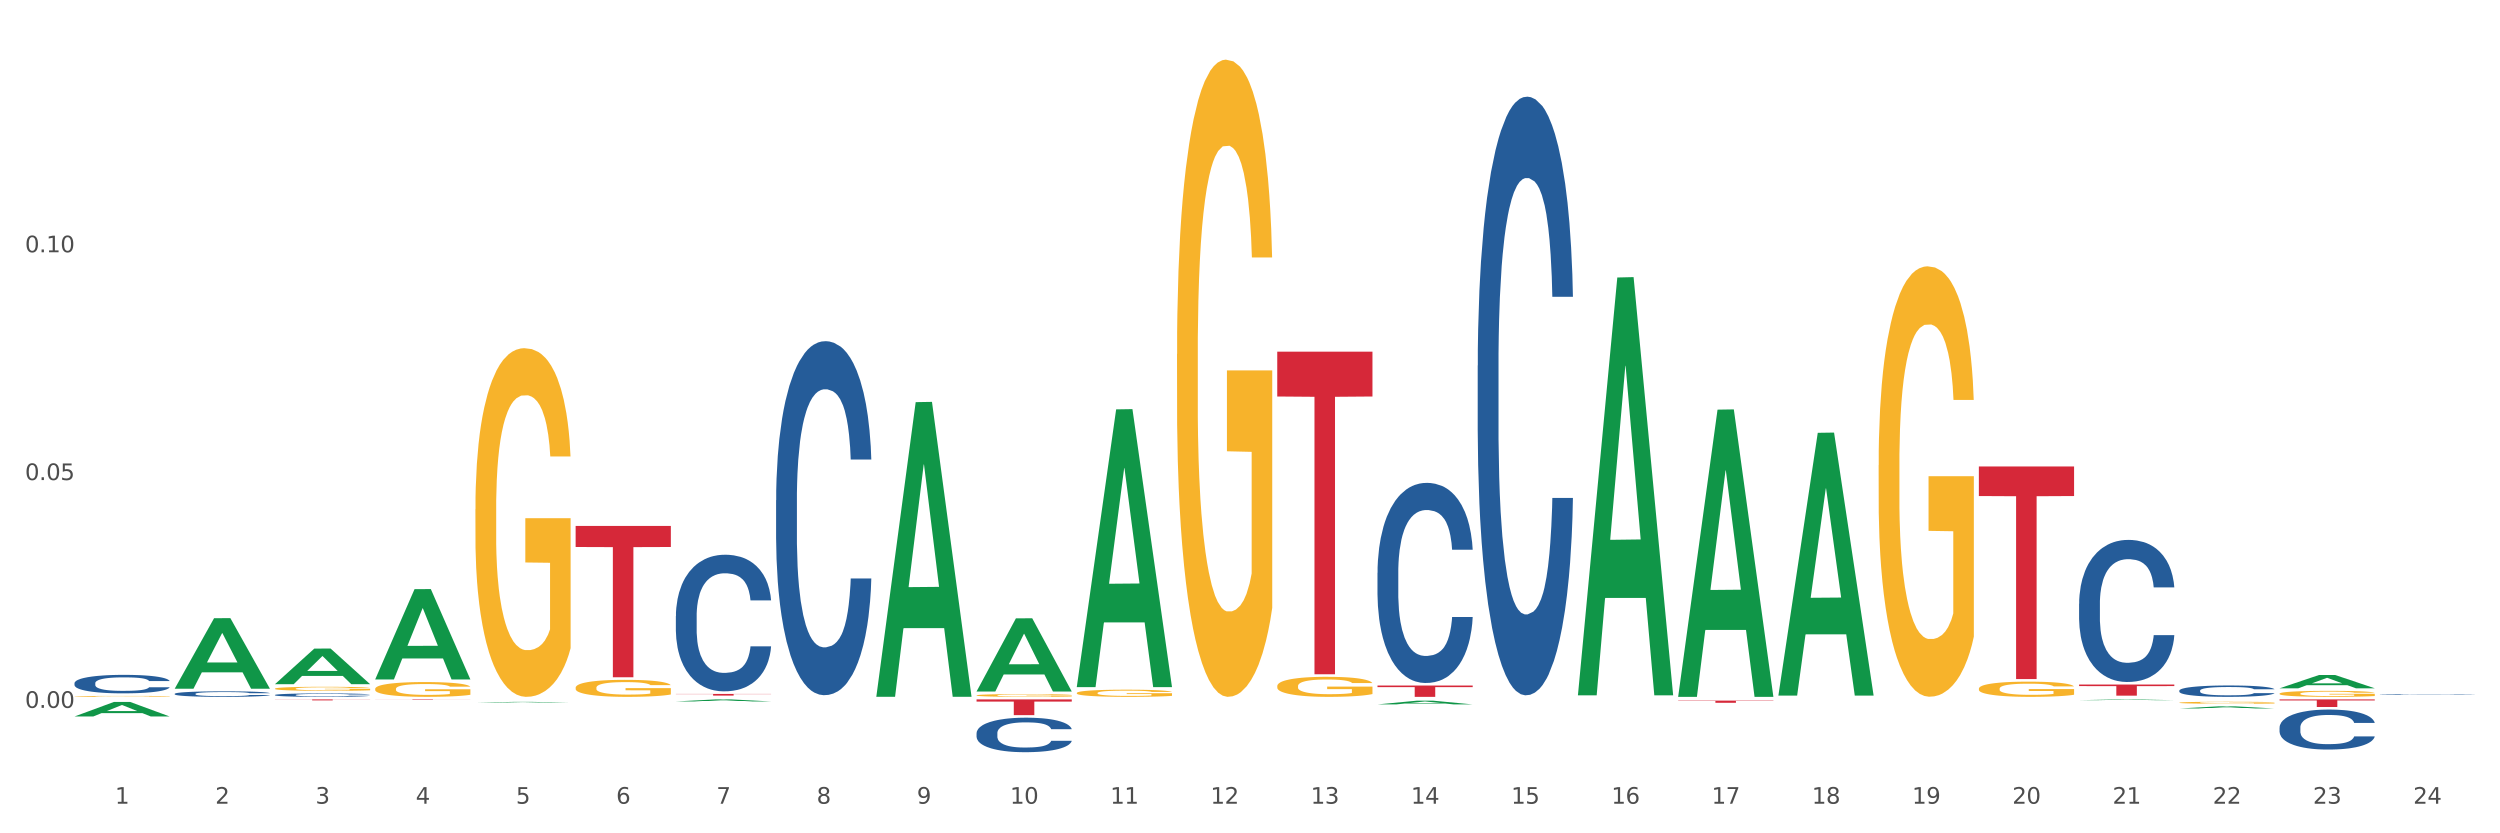 <?xml version="1.0" encoding="utf-8" standalone="no"?>
<!DOCTYPE svg PUBLIC "-//W3C//DTD SVG 1.1//EN"
  "http://www.w3.org/Graphics/SVG/1.1/DTD/svg11.dtd">
<svg xmlns:xlink="http://www.w3.org/1999/xlink" width="1080pt" height="360pt" viewBox="0 0 1080 360" xmlns="http://www.w3.org/2000/svg" version="1.1">
 <rect x="0" y="0" width="1080" height="360" fill="#333333" stroke="none"/>
 <defs>
  <style type="text/css">*{stroke-linejoin: round; stroke-linecap: butt}</style>
 </defs>
 <g id="figure_1">
  <g id="patch_1">
   <path d="M 0 360 
L 1080 360 
L 1080 0 
L 0 0 
z
" style="fill: #ffffff; stroke: #ffffff; stroke-linejoin: miter"/>
  </g>
  <g id="axes_1">
   <g id="matplotlib.axis_1">
    <g id="xtick_1">
     <g id="text_1">
      <!-- 1 -->
      <g style="fill: #4d4d4d" transform="translate(49.688 347.204) scale(0.096 -0.096)">
       <defs>
        <path id="DejaVuSans-31" d="M 794 531 
L 1825 531 
L 1825 4091 
L 703 3866 
L 703 4441 
L 1819 4666 
L 2450 4666 
L 2450 531 
L 3481 531 
L 3481 0 
L 794 0 
L 794 531 
z
" transform="scale(0.016)"/>
       </defs>
       <use xlink:href="#DejaVuSans-31"/>
      </g>
     </g>
    </g>
    <g id="xtick_2">
     <g id="text_2">
      <!-- 2 -->
      <g style="fill: #4d4d4d" transform="translate(92.988 347.204) scale(0.096 -0.096)">
       <defs>
        <path id="DejaVuSans-32" d="M 1228 531 
L 3431 531 
L 3431 0 
L 469 0 
L 469 531 
Q 828 903 1448 1529 
Q 2069 2156 2228 2338 
Q 2531 2678 2651 2914 
Q 2772 3150 2772 3378 
Q 2772 3750 2511 3984 
Q 2250 4219 1831 4219 
Q 1534 4219 1204 4116 
Q 875 4013 500 3803 
L 500 4441 
Q 881 4594 1212 4672 
Q 1544 4750 1819 4750 
Q 2544 4750 2975 4387 
Q 3406 4025 3406 3419 
Q 3406 3131 3298 2873 
Q 3191 2616 2906 2266 
Q 2828 2175 2409 1742 
Q 1991 1309 1228 531 
z
" transform="scale(0.016)"/>
       </defs>
       <use xlink:href="#DejaVuSans-32"/>
      </g>
     </g>
    </g>
    <g id="xtick_3">
     <g id="text_3">
      <!-- 3 -->
      <g style="fill: #4d4d4d" transform="translate(136.287 347.204) scale(0.096 -0.096)">
       <defs>
        <path id="DejaVuSans-33" d="M 2597 2516 
Q 3050 2419 3304 2112 
Q 3559 1806 3559 1356 
Q 3559 666 3084 287 
Q 2609 -91 1734 -91 
Q 1441 -91 1130 -33 
Q 819 25 488 141 
L 488 750 
Q 750 597 1062 519 
Q 1375 441 1716 441 
Q 2309 441 2620 675 
Q 2931 909 2931 1356 
Q 2931 1769 2642 2001 
Q 2353 2234 1838 2234 
L 1294 2234 
L 1294 2753 
L 1863 2753 
Q 2328 2753 2575 2939 
Q 2822 3125 2822 3475 
Q 2822 3834 2567 4026 
Q 2313 4219 1838 4219 
Q 1578 4219 1281 4162 
Q 984 4106 628 3988 
L 628 4550 
Q 988 4650 1302 4700 
Q 1616 4750 1894 4750 
Q 2613 4750 3031 4423 
Q 3450 4097 3450 3541 
Q 3450 3153 3228 2886 
Q 3006 2619 2597 2516 
z
" transform="scale(0.016)"/>
       </defs>
       <use xlink:href="#DejaVuSans-33"/>
      </g>
     </g>
    </g>
    <g id="xtick_4">
     <g id="text_4">
      <!-- 4 -->
      <g style="fill: #4d4d4d" transform="translate(179.587 347.204) scale(0.096 -0.096)">
       <defs>
        <path id="DejaVuSans-34" d="M 2419 4116 
L 825 1625 
L 2419 1625 
L 2419 4116 
z
M 2253 4666 
L 3047 4666 
L 3047 1625 
L 3713 1625 
L 3713 1100 
L 3047 1100 
L 3047 0 
L 2419 0 
L 2419 1100 
L 313 1100 
L 313 1709 
L 2253 4666 
z
" transform="scale(0.016)"/>
       </defs>
       <use xlink:href="#DejaVuSans-34"/>
      </g>
     </g>
    </g>
    <g id="xtick_5">
     <g id="text_5">
      <!-- 5 -->
      <g style="fill: #4d4d4d" transform="translate(222.887 347.204) scale(0.096 -0.096)">
       <defs>
        <path id="DejaVuSans-35" d="M 691 4666 
L 3169 4666 
L 3169 4134 
L 1269 4134 
L 1269 2991 
Q 1406 3038 1543 3061 
Q 1681 3084 1819 3084 
Q 2600 3084 3056 2656 
Q 3513 2228 3513 1497 
Q 3513 744 3044 326 
Q 2575 -91 1722 -91 
Q 1428 -91 1123 -41 
Q 819 9 494 109 
L 494 744 
Q 775 591 1075 516 
Q 1375 441 1709 441 
Q 2250 441 2565 725 
Q 2881 1009 2881 1497 
Q 2881 1984 2565 2268 
Q 2250 2553 1709 2553 
Q 1456 2553 1204 2497 
Q 953 2441 691 2322 
L 691 4666 
z
" transform="scale(0.016)"/>
       </defs>
       <use xlink:href="#DejaVuSans-35"/>
      </g>
     </g>
    </g>
    <g id="xtick_6">
     <g id="text_6">
      <!-- 6 -->
      <g style="fill: #4d4d4d" transform="translate(266.186 347.204) scale(0.096 -0.096)">
       <defs>
        <path id="DejaVuSans-36" d="M 2113 2584 
Q 1688 2584 1439 2293 
Q 1191 2003 1191 1497 
Q 1191 994 1439 701 
Q 1688 409 2113 409 
Q 2538 409 2786 701 
Q 3034 994 3034 1497 
Q 3034 2003 2786 2293 
Q 2538 2584 2113 2584 
z
M 3366 4563 
L 3366 3988 
Q 3128 4100 2886 4159 
Q 2644 4219 2406 4219 
Q 1781 4219 1451 3797 
Q 1122 3375 1075 2522 
Q 1259 2794 1537 2939 
Q 1816 3084 2150 3084 
Q 2853 3084 3261 2657 
Q 3669 2231 3669 1497 
Q 3669 778 3244 343 
Q 2819 -91 2113 -91 
Q 1303 -91 875 529 
Q 447 1150 447 2328 
Q 447 3434 972 4092 
Q 1497 4750 2381 4750 
Q 2619 4750 2861 4703 
Q 3103 4656 3366 4563 
z
" transform="scale(0.016)"/>
       </defs>
       <use xlink:href="#DejaVuSans-36"/>
      </g>
     </g>
    </g>
    <g id="xtick_7">
     <g id="text_7">
      <!-- 7 -->
      <g style="fill: #4d4d4d" transform="translate(309.486 347.204) scale(0.096 -0.096)">
       <defs>
        <path id="DejaVuSans-37" d="M 525 4666 
L 3525 4666 
L 3525 4397 
L 1831 0 
L 1172 0 
L 2766 4134 
L 525 4134 
L 525 4666 
z
" transform="scale(0.016)"/>
       </defs>
       <use xlink:href="#DejaVuSans-37"/>
      </g>
     </g>
    </g>
    <g id="xtick_8">
     <g id="text_8">
      <!-- 8 -->
      <g style="fill: #4d4d4d" transform="translate(352.785 347.204) scale(0.096 -0.096)">
       <defs>
        <path id="DejaVuSans-38" d="M 2034 2216 
Q 1584 2216 1326 1975 
Q 1069 1734 1069 1313 
Q 1069 891 1326 650 
Q 1584 409 2034 409 
Q 2484 409 2743 651 
Q 3003 894 3003 1313 
Q 3003 1734 2745 1975 
Q 2488 2216 2034 2216 
z
M 1403 2484 
Q 997 2584 770 2862 
Q 544 3141 544 3541 
Q 544 4100 942 4425 
Q 1341 4750 2034 4750 
Q 2731 4750 3128 4425 
Q 3525 4100 3525 3541 
Q 3525 3141 3298 2862 
Q 3072 2584 2669 2484 
Q 3125 2378 3379 2068 
Q 3634 1759 3634 1313 
Q 3634 634 3220 271 
Q 2806 -91 2034 -91 
Q 1263 -91 848 271 
Q 434 634 434 1313 
Q 434 1759 690 2068 
Q 947 2378 1403 2484 
z
M 1172 3481 
Q 1172 3119 1398 2916 
Q 1625 2713 2034 2713 
Q 2441 2713 2670 2916 
Q 2900 3119 2900 3481 
Q 2900 3844 2670 4047 
Q 2441 4250 2034 4250 
Q 1625 4250 1398 4047 
Q 1172 3844 1172 3481 
z
" transform="scale(0.016)"/>
       </defs>
       <use xlink:href="#DejaVuSans-38"/>
      </g>
     </g>
    </g>
    <g id="xtick_9">
     <g id="text_9">
      <!-- 9 -->
      <g style="fill: #4d4d4d" transform="translate(396.085 347.204) scale(0.096 -0.096)">
       <defs>
        <path id="DejaVuSans-39" d="M 703 97 
L 703 672 
Q 941 559 1184 500 
Q 1428 441 1663 441 
Q 2288 441 2617 861 
Q 2947 1281 2994 2138 
Q 2813 1869 2534 1725 
Q 2256 1581 1919 1581 
Q 1219 1581 811 2004 
Q 403 2428 403 3163 
Q 403 3881 828 4315 
Q 1253 4750 1959 4750 
Q 2769 4750 3195 4129 
Q 3622 3509 3622 2328 
Q 3622 1225 3098 567 
Q 2575 -91 1691 -91 
Q 1453 -91 1209 -44 
Q 966 3 703 97 
z
M 1959 2075 
Q 2384 2075 2632 2365 
Q 2881 2656 2881 3163 
Q 2881 3666 2632 3958 
Q 2384 4250 1959 4250 
Q 1534 4250 1286 3958 
Q 1038 3666 1038 3163 
Q 1038 2656 1286 2365 
Q 1534 2075 1959 2075 
z
" transform="scale(0.016)"/>
       </defs>
       <use xlink:href="#DejaVuSans-39"/>
      </g>
     </g>
    </g>
    <g id="xtick_10">
     <g id="text_10">
      <!-- 10 -->
      <g style="fill: #4d4d4d" transform="translate(436.331 347.204) scale(0.096 -0.096)">
       <defs>
        <path id="DejaVuSans-30" d="M 2034 4250 
Q 1547 4250 1301 3770 
Q 1056 3291 1056 2328 
Q 1056 1369 1301 889 
Q 1547 409 2034 409 
Q 2525 409 2770 889 
Q 3016 1369 3016 2328 
Q 3016 3291 2770 3770 
Q 2525 4250 2034 4250 
z
M 2034 4750 
Q 2819 4750 3233 4129 
Q 3647 3509 3647 2328 
Q 3647 1150 3233 529 
Q 2819 -91 2034 -91 
Q 1250 -91 836 529 
Q 422 1150 422 2328 
Q 422 3509 836 4129 
Q 1250 4750 2034 4750 
z
" transform="scale(0.016)"/>
       </defs>
       <use xlink:href="#DejaVuSans-31"/>
       <use xlink:href="#DejaVuSans-30" transform="translate(63.623 0)"/>
      </g>
     </g>
    </g>
    <g id="xtick_11">
     <g id="text_11">
      <!-- 11 -->
      <g style="fill: #4d4d4d" transform="translate(479.63 347.204) scale(0.096 -0.096)">
       <use xlink:href="#DejaVuSans-31"/>
       <use xlink:href="#DejaVuSans-31" transform="translate(63.623 0)"/>
      </g>
     </g>
    </g>
    <g id="xtick_12">
     <g id="text_12">
      <!-- 12 -->
      <g style="fill: #4d4d4d" transform="translate(522.93 347.204) scale(0.096 -0.096)">
       <use xlink:href="#DejaVuSans-31"/>
       <use xlink:href="#DejaVuSans-32" transform="translate(63.623 0)"/>
      </g>
     </g>
    </g>
    <g id="xtick_13">
     <g id="text_13">
      <!-- 13 -->
      <g style="fill: #4d4d4d" transform="translate(566.229 347.204) scale(0.096 -0.096)">
       <use xlink:href="#DejaVuSans-31"/>
       <use xlink:href="#DejaVuSans-33" transform="translate(63.623 0)"/>
      </g>
     </g>
    </g>
    <g id="xtick_14">
     <g id="text_14">
      <!-- 14 -->
      <g style="fill: #4d4d4d" transform="translate(609.529 347.204) scale(0.096 -0.096)">
       <use xlink:href="#DejaVuSans-31"/>
       <use xlink:href="#DejaVuSans-34" transform="translate(63.623 0)"/>
      </g>
     </g>
    </g>
    <g id="xtick_15">
     <g id="text_15">
      <!-- 15 -->
      <g style="fill: #4d4d4d" transform="translate(652.828 347.204) scale(0.096 -0.096)">
       <use xlink:href="#DejaVuSans-31"/>
       <use xlink:href="#DejaVuSans-35" transform="translate(63.623 0)"/>
      </g>
     </g>
    </g>
    <g id="xtick_16">
     <g id="text_16">
      <!-- 16 -->
      <g style="fill: #4d4d4d" transform="translate(696.128 347.204) scale(0.096 -0.096)">
       <use xlink:href="#DejaVuSans-31"/>
       <use xlink:href="#DejaVuSans-36" transform="translate(63.623 0)"/>
      </g>
     </g>
    </g>
    <g id="xtick_17">
     <g id="text_17">
      <!-- 17 -->
      <g style="fill: #4d4d4d" transform="translate(739.428 347.204) scale(0.096 -0.096)">
       <use xlink:href="#DejaVuSans-31"/>
       <use xlink:href="#DejaVuSans-37" transform="translate(63.623 0)"/>
      </g>
     </g>
    </g>
    <g id="xtick_18">
     <g id="text_18">
      <!-- 18 -->
      <g style="fill: #4d4d4d" transform="translate(782.727 347.204) scale(0.096 -0.096)">
       <use xlink:href="#DejaVuSans-31"/>
       <use xlink:href="#DejaVuSans-38" transform="translate(63.623 0)"/>
      </g>
     </g>
    </g>
    <g id="xtick_19">
     <g id="text_19">
      <!-- 19 -->
      <g style="fill: #4d4d4d" transform="translate(826.027 347.204) scale(0.096 -0.096)">
       <use xlink:href="#DejaVuSans-31"/>
       <use xlink:href="#DejaVuSans-39" transform="translate(63.623 0)"/>
      </g>
     </g>
    </g>
    <g id="xtick_20">
     <g id="text_20">
      <!-- 20 -->
      <g style="fill: #4d4d4d" transform="translate(869.326 347.204) scale(0.096 -0.096)">
       <use xlink:href="#DejaVuSans-32"/>
       <use xlink:href="#DejaVuSans-30" transform="translate(63.623 0)"/>
      </g>
     </g>
    </g>
    <g id="xtick_21">
     <g id="text_21">
      <!-- 21 -->
      <g style="fill: #4d4d4d" transform="translate(912.626 347.204) scale(0.096 -0.096)">
       <use xlink:href="#DejaVuSans-32"/>
       <use xlink:href="#DejaVuSans-31" transform="translate(63.623 0)"/>
      </g>
     </g>
    </g>
    <g id="xtick_22">
     <g id="text_22">
      <!-- 22 -->
      <g style="fill: #4d4d4d" transform="translate(955.926 347.204) scale(0.096 -0.096)">
       <use xlink:href="#DejaVuSans-32"/>
       <use xlink:href="#DejaVuSans-32" transform="translate(63.623 0)"/>
      </g>
     </g>
    </g>
    <g id="xtick_23">
     <g id="text_23">
      <!-- 23 -->
      <g style="fill: #4d4d4d" transform="translate(999.225 347.204) scale(0.096 -0.096)">
       <use xlink:href="#DejaVuSans-32"/>
       <use xlink:href="#DejaVuSans-33" transform="translate(63.623 0)"/>
      </g>
     </g>
    </g>
    <g id="xtick_24">
     <g id="text_24">
      <!-- 24 -->
      <g style="fill: #4d4d4d" transform="translate(1042.525 347.204) scale(0.096 -0.096)">
       <use xlink:href="#DejaVuSans-32"/>
       <use xlink:href="#DejaVuSans-34" transform="translate(63.623 0)"/>
      </g>
     </g>
    </g>
    <g id="xtick_25"/>
    <g id="xtick_26"/>
    <g id="xtick_27"/>
    <g id="xtick_28"/>
    <g id="xtick_29"/>
    <g id="xtick_30"/>
    <g id="xtick_31"/>
    <g id="xtick_32"/>
    <g id="xtick_33"/>
    <g id="xtick_34"/>
    <g id="xtick_35"/>
    <g id="xtick_36"/>
    <g id="xtick_37"/>
    <g id="xtick_38"/>
    <g id="xtick_39"/>
    <g id="xtick_40"/>
    <g id="xtick_41"/>
    <g id="xtick_42"/>
    <g id="xtick_43"/>
    <g id="xtick_44"/>
    <g id="xtick_45"/>
    <g id="xtick_46"/>
    <g id="xtick_47"/>
   </g>
   <g id="matplotlib.axis_2">
    <g id="ytick_1">
     <g id="text_25">
      <!-- 0.00 -->
      <g style="fill: #4d4d4d" transform="translate(10.8 305.795) scale(0.096 -0.096)">
       <defs>
        <path id="DejaVuSans-2e" d="M 684 794 
L 1344 794 
L 1344 0 
L 684 0 
L 684 794 
z
" transform="scale(0.016)"/>
       </defs>
       <use xlink:href="#DejaVuSans-30"/>
       <use xlink:href="#DejaVuSans-2e" transform="translate(63.623 0)"/>
       <use xlink:href="#DejaVuSans-30" transform="translate(95.41 0)"/>
       <use xlink:href="#DejaVuSans-30" transform="translate(159.033 0)"/>
      </g>
     </g>
    </g>
    <g id="ytick_2">
     <g id="text_26">
      <!-- 0.05 -->
      <g style="fill: #4d4d4d" transform="translate(10.8 207.392) scale(0.096 -0.096)">
       <use xlink:href="#DejaVuSans-30"/>
       <use xlink:href="#DejaVuSans-2e" transform="translate(63.623 0)"/>
       <use xlink:href="#DejaVuSans-30" transform="translate(95.41 0)"/>
       <use xlink:href="#DejaVuSans-35" transform="translate(159.033 0)"/>
      </g>
     </g>
    </g>
    <g id="ytick_3">
     <g id="text_27">
      <!-- 0.10 -->
      <g style="fill: #4d4d4d" transform="translate(10.8 108.988) scale(0.096 -0.096)">
       <use xlink:href="#DejaVuSans-30"/>
       <use xlink:href="#DejaVuSans-2e" transform="translate(63.623 0)"/>
       <use xlink:href="#DejaVuSans-31" transform="translate(95.41 0)"/>
       <use xlink:href="#DejaVuSans-30" transform="translate(159.033 0)"/>
      </g>
     </g>
    </g>
    <g id="ytick_4"/>
    <g id="ytick_5"/>
    <g id="ytick_6"/>
   </g>
   <g id="PolyCollection_1">
    <path d="M 32.175 309.515 
L 32.217 309.509 
L 49.18 303.247 
L 56.22 303.241 
L 73.31 309.527 
L 65.167 309.527 
L 61.478 308.063 
L 43.964 308.063 
L 43.837 308.087 
L 40.275 309.527 
L 32.175 309.527 
L 32.175 309.515 
L 46.169 307.19 
L 59.273 307.184 
L 52.785 304.581 
L 52.7 304.569 
L 52.615 304.587 
L 46.127 307.184 
L 46.169 307.19 
L 32.175 309.515 
z
" clip-path="url(#p7b0dec232e)" style="fill: #109648"/>
    <path d="M 75.475 297.487 
L 75.517 297.458 
L 92.48 267.062 
L 99.519 267.033 
L 116.609 297.544 
L 108.467 297.544 
L 104.778 290.439 
L 87.264 290.439 
L 87.136 290.554 
L 83.574 297.544 
L 75.475 297.544 
L 75.475 297.487 
L 89.469 286.199 
L 102.573 286.171 
L 96.084 273.536 
L 95.999 273.479 
L 95.915 273.565 
L 89.426 286.171 
L 89.469 286.199 
L 75.475 297.487 
z
" clip-path="url(#p7b0dec232e)" style="fill: #109648"/>
    <path d="M 941.466 303.56 
L 941.515 303.559 
L 941.515 303.531 
L 941.612 303.506 
L 942.098 303.447 
L 942.826 303.399 
L 943.36 303.373 
L 943.894 303.351 
L 944.526 303.33 
L 945.303 303.308 
L 946.711 303.276 
L 947.585 303.259 
L 948.654 303.242 
L 950.596 303.217 
L 952.005 303.202 
L 953.462 303.191 
L 955.841 303.176 
L 957.396 303.17 
L 959.047 303.165 
L 961.038 303.162 
L 962.543 303.161 
L 965.846 303.164 
L 968.663 303.171 
L 970.022 303.176 
L 971.771 303.186 
L 972.694 303.192 
L 974.199 303.205 
L 975.753 303.221 
L 976.822 303.236 
L 978.424 303.262 
L 979.638 303.289 
L 980.755 303.322 
L 981.338 303.345 
L 981.775 303.366 
L 982.164 303.391 
L 982.552 303.429 
L 973.811 303.429 
L 973.471 303.402 
L 972.936 303.376 
L 972.159 303.35 
L 971.479 303.335 
L 970.314 303.315 
L 969.245 303.302 
L 968.128 303.293 
L 966.769 303.285 
L 965.7 303.281 
L 964.195 303.278 
L 961.232 303.279 
L 959.241 303.285 
L 957.881 303.293 
L 957.007 303.3 
L 956.23 303.308 
L 955.356 303.319 
L 954.336 303.336 
L 953.607 303.35 
L 952.879 303.369 
L 952.296 303.388 
L 951.762 303.41 
L 951.325 303.434 
L 950.985 303.458 
L 950.694 303.488 
L 950.451 303.538 
L 950.451 303.646 
L 950.548 303.67 
L 950.791 303.703 
L 951.082 303.727 
L 951.568 303.756 
L 952.005 303.776 
L 952.83 303.804 
L 953.753 303.828 
L 954.482 303.843 
L 955.21 303.855 
L 956.473 303.873 
L 957.881 303.887 
L 959.095 303.895 
L 960.747 303.903 
L 961.864 303.907 
L 962.835 303.908 
L 965.215 303.908 
L 966.914 303.906 
L 968.808 303.9 
L 970.265 303.893 
L 971.479 303.884 
L 972.839 303.87 
L 973.713 303.857 
L 973.713 303.692 
L 963.029 303.692 
L 963.029 303.582 
L 982.601 303.582 
L 982.601 303.903 
L 981.775 303.92 
L 980.852 303.935 
L 979.881 303.948 
L 978.424 303.965 
L 976.676 303.981 
L 975.122 303.992 
L 973.471 304.001 
L 971.528 304.01 
L 969.003 304.018 
L 967.449 304.021 
L 965.506 304.023 
L 963.223 304.024 
L 961.232 304.022 
L 959.29 304.018 
L 957.25 304.011 
L 955.259 304.001 
L 953.753 303.991 
L 952.248 303.978 
L 950.645 303.962 
L 949.382 303.946 
L 948.411 303.932 
L 947.343 303.914 
L 946.177 303.89 
L 945.303 303.869 
L 944.526 303.847 
L 943.7 303.818 
L 943.117 303.794 
L 942.535 303.763 
L 942.195 303.74 
L 941.806 303.705 
L 941.515 303.655 
L 941.466 303.56 
z
" clip-path="url(#p7b0dec232e)" style="fill: #f7b32b"/>
    <path d="M 854.867 297.508 
L 854.916 297.502 
L 854.916 297.286 
L 855.013 297.1 
L 855.498 296.65 
L 856.227 296.278 
L 856.761 296.08 
L 857.295 295.918 
L 857.927 295.756 
L 858.704 295.588 
L 860.112 295.342 
L 860.986 295.216 
L 862.055 295.084 
L 863.997 294.892 
L 865.406 294.784 
L 866.863 294.694 
L 869.242 294.586 
L 870.796 294.538 
L 872.448 294.502 
L 874.439 294.478 
L 875.944 294.472 
L 879.247 294.49 
L 882.063 294.544 
L 883.423 294.586 
L 885.172 294.658 
L 886.094 294.706 
L 887.6 294.802 
L 889.154 294.928 
L 890.222 295.036 
L 891.825 295.24 
L 893.039 295.444 
L 894.156 295.696 
L 894.739 295.87 
L 895.176 296.032 
L 895.565 296.218 
L 895.953 296.512 
L 887.211 296.512 
L 886.871 296.302 
L 886.337 296.104 
L 885.56 295.912 
L 884.88 295.792 
L 883.715 295.642 
L 882.646 295.546 
L 881.529 295.474 
L 880.169 295.414 
L 879.101 295.384 
L 877.596 295.36 
L 874.633 295.366 
L 872.642 295.414 
L 871.282 295.474 
L 870.408 295.528 
L 869.631 295.588 
L 868.757 295.672 
L 867.737 295.798 
L 867.008 295.912 
L 866.28 296.056 
L 865.697 296.2 
L 865.163 296.368 
L 864.726 296.548 
L 864.386 296.734 
L 864.094 296.962 
L 863.852 297.34 
L 863.852 298.162 
L 863.949 298.348 
L 864.192 298.594 
L 864.483 298.78 
L 864.969 299.002 
L 865.406 299.152 
L 866.231 299.368 
L 867.154 299.548 
L 867.883 299.662 
L 868.611 299.758 
L 869.874 299.89 
L 871.282 299.998 
L 872.496 300.064 
L 874.147 300.124 
L 875.264 300.148 
L 876.236 300.16 
L 878.615 300.16 
L 880.315 300.142 
L 882.209 300.1 
L 883.666 300.046 
L 884.88 299.98 
L 886.24 299.872 
L 887.114 299.77 
L 887.114 298.516 
L 876.43 298.51 
L 876.43 297.676 
L 896.002 297.676 
L 896.002 300.124 
L 895.176 300.25 
L 894.253 300.364 
L 893.282 300.466 
L 891.825 300.592 
L 890.077 300.712 
L 888.523 300.796 
L 886.871 300.868 
L 884.929 300.934 
L 882.403 300.994 
L 880.849 301.018 
L 878.907 301.036 
L 876.624 301.042 
L 874.633 301.03 
L 872.69 301 
L 870.651 300.946 
L 868.66 300.868 
L 867.154 300.79 
L 865.649 300.694 
L 864.046 300.568 
L 862.783 300.448 
L 861.812 300.34 
L 860.743 300.202 
L 859.578 300.022 
L 858.704 299.86 
L 857.927 299.692 
L 857.101 299.476 
L 856.518 299.29 
L 855.935 299.056 
L 855.596 298.882 
L 855.207 298.612 
L 854.916 298.234 
L 854.867 297.508 
z
" clip-path="url(#p7b0dec232e)" style="fill: #f7b32b"/>
    <path d="M 984.766 299.65 
L 984.814 299.648 
L 984.814 299.563 
L 984.912 299.489 
L 985.397 299.312 
L 986.126 299.165 
L 986.66 299.087 
L 987.194 299.024 
L 987.825 298.96 
L 988.602 298.894 
L 990.011 298.797 
L 990.885 298.747 
L 991.953 298.695 
L 993.896 298.619 
L 995.304 298.577 
L 996.761 298.541 
L 999.141 298.499 
L 1000.695 298.48 
L 1002.346 298.466 
L 1004.338 298.456 
L 1005.843 298.454 
L 1009.145 298.461 
L 1011.962 298.482 
L 1013.322 298.499 
L 1015.07 298.527 
L 1015.993 298.546 
L 1017.499 298.584 
L 1019.053 298.633 
L 1020.121 298.676 
L 1021.724 298.756 
L 1022.938 298.837 
L 1024.055 298.936 
L 1024.638 299.005 
L 1025.075 299.068 
L 1025.463 299.142 
L 1025.852 299.258 
L 1017.11 299.258 
L 1016.77 299.175 
L 1016.236 299.097 
L 1015.459 299.021 
L 1014.779 298.974 
L 1013.613 298.915 
L 1012.545 298.877 
L 1011.428 298.849 
L 1010.068 298.825 
L 1009 298.813 
L 1007.494 298.804 
L 1004.532 298.806 
L 1002.541 298.825 
L 1001.181 298.849 
L 1000.307 298.87 
L 999.53 298.894 
L 998.655 298.927 
L 997.636 298.976 
L 996.907 299.021 
L 996.179 299.078 
L 995.596 299.135 
L 995.062 299.201 
L 994.625 299.272 
L 994.285 299.345 
L 993.993 299.435 
L 993.75 299.584 
L 993.75 299.908 
L 993.847 299.981 
L 994.09 300.078 
L 994.382 300.151 
L 994.867 300.239 
L 995.304 300.298 
L 996.13 300.383 
L 997.053 300.454 
L 997.781 300.499 
L 998.51 300.537 
L 999.772 300.589 
L 1001.181 300.631 
L 1002.395 300.657 
L 1004.046 300.681 
L 1005.163 300.69 
L 1006.134 300.695 
L 1008.514 300.695 
L 1010.214 300.688 
L 1012.108 300.671 
L 1013.565 300.65 
L 1014.779 300.624 
L 1016.139 300.581 
L 1017.013 300.541 
L 1017.013 300.047 
L 1006.329 300.045 
L 1006.329 299.716 
L 1025.9 299.716 
L 1025.9 300.681 
L 1025.075 300.73 
L 1024.152 300.775 
L 1023.181 300.816 
L 1021.724 300.865 
L 1019.975 300.912 
L 1018.421 300.946 
L 1016.77 300.974 
L 1014.828 301 
L 1012.302 301.024 
L 1010.748 301.033 
L 1008.806 301.04 
L 1006.523 301.042 
L 1004.532 301.038 
L 1002.589 301.026 
L 1000.549 301.005 
L 998.558 300.974 
L 997.053 300.943 
L 995.547 300.905 
L 993.945 300.856 
L 992.682 300.808 
L 991.711 300.766 
L 990.642 300.712 
L 989.477 300.641 
L 988.602 300.577 
L 987.825 300.511 
L 987 300.425 
L 986.417 300.352 
L 985.834 300.26 
L 985.494 300.191 
L 985.106 300.085 
L 984.814 299.936 
L 984.766 299.65 
z
" clip-path="url(#p7b0dec232e)" style="fill: #f7b32b"/>
    <path d="M 811.567 200.968 
L 811.616 200.799 
L 811.616 194.685 
L 811.713 189.421 
L 812.199 176.685 
L 812.927 166.156 
L 813.462 160.552 
L 813.996 155.967 
L 814.627 151.382 
L 815.404 146.627 
L 816.813 139.665 
L 817.687 136.099 
L 818.755 132.363 
L 820.698 126.928 
L 822.106 123.872 
L 823.563 121.324 
L 825.943 118.268 
L 827.497 116.909 
L 829.148 115.89 
L 831.139 115.211 
L 832.645 115.041 
L 835.947 115.551 
L 838.764 117.079 
L 840.124 118.268 
L 841.872 120.306 
L 842.795 121.664 
L 844.3 124.381 
L 845.854 127.947 
L 846.923 131.004 
L 848.525 136.778 
L 849.74 142.552 
L 850.857 149.684 
L 851.439 154.609 
L 851.876 159.194 
L 852.265 164.458 
L 852.654 172.779 
L 843.912 172.779 
L 843.572 166.835 
L 843.038 161.231 
L 842.261 155.797 
L 841.581 152.401 
L 840.415 148.155 
L 839.347 145.438 
L 838.23 143.401 
L 836.87 141.702 
L 835.801 140.853 
L 834.296 140.174 
L 831.333 140.344 
L 829.342 141.702 
L 827.982 143.401 
L 827.108 144.929 
L 826.331 146.627 
L 825.457 149.005 
L 824.437 152.571 
L 823.709 155.797 
L 822.98 159.873 
L 822.397 163.948 
L 821.863 168.703 
L 821.426 173.798 
L 821.086 179.062 
L 820.795 185.515 
L 820.552 196.214 
L 820.552 219.478 
L 820.649 224.743 
L 820.892 231.705 
L 821.183 236.969 
L 821.669 243.253 
L 822.106 247.498 
L 822.932 253.612 
L 823.854 258.706 
L 824.583 261.933 
L 825.311 264.65 
L 826.574 268.386 
L 827.982 271.442 
L 829.197 273.31 
L 830.848 275.008 
L 831.965 275.688 
L 832.936 276.027 
L 835.316 276.027 
L 837.016 275.518 
L 838.91 274.329 
L 840.367 272.801 
L 841.581 270.933 
L 842.941 267.876 
L 843.815 264.989 
L 843.815 229.498 
L 833.13 229.328 
L 833.13 205.723 
L 852.702 205.723 
L 852.702 275.008 
L 851.876 278.575 
L 850.954 281.801 
L 849.982 284.688 
L 848.525 288.254 
L 846.777 291.65 
L 845.223 294.028 
L 843.572 296.066 
L 841.629 297.934 
L 839.104 299.632 
L 837.55 300.311 
L 835.607 300.82 
L 833.325 300.99 
L 831.333 300.651 
L 829.391 299.802 
L 827.351 298.273 
L 825.36 296.066 
L 823.854 293.858 
L 822.349 291.141 
L 820.746 287.575 
L 819.484 284.178 
L 818.512 281.122 
L 817.444 277.216 
L 816.278 272.121 
L 815.404 267.536 
L 814.627 262.782 
L 813.801 256.668 
L 813.219 251.404 
L 812.636 244.781 
L 812.296 239.856 
L 811.907 232.215 
L 811.616 221.516 
L 811.567 200.968 
z
" clip-path="url(#p7b0dec232e)" style="fill: #f7b32b"/>
    <path d="M 205.373 220.016 
L 205.422 219.878 
L 205.422 214.926 
L 205.519 210.661 
L 206.005 200.343 
L 206.733 191.814 
L 207.267 187.275 
L 207.802 183.56 
L 208.433 179.846 
L 209.21 175.994 
L 210.618 170.354 
L 211.493 167.465 
L 212.561 164.438 
L 214.504 160.036 
L 215.912 157.56 
L 217.369 155.497 
L 219.749 153.02 
L 221.303 151.92 
L 222.954 151.094 
L 224.945 150.544 
L 226.451 150.407 
L 229.753 150.819 
L 232.57 152.057 
L 233.93 153.02 
L 235.678 154.671 
L 236.601 155.772 
L 238.106 157.973 
L 239.66 160.862 
L 240.729 163.338 
L 242.331 168.015 
L 243.545 172.692 
L 244.662 178.47 
L 245.245 182.46 
L 245.682 186.174 
L 246.071 190.439 
L 246.459 197.179 
L 237.718 197.179 
L 237.378 192.365 
L 236.843 187.825 
L 236.066 183.423 
L 235.387 180.671 
L 234.221 177.232 
L 233.153 175.031 
L 232.036 173.38 
L 230.676 172.005 
L 229.607 171.317 
L 228.102 170.767 
L 225.139 170.904 
L 223.148 172.005 
L 221.788 173.38 
L 220.914 174.618 
L 220.137 175.994 
L 219.263 177.92 
L 218.243 180.809 
L 217.515 183.423 
L 216.786 186.724 
L 216.203 190.026 
L 215.669 193.878 
L 215.232 198.005 
L 214.892 202.269 
L 214.601 207.497 
L 214.358 216.164 
L 214.358 235.01 
L 214.455 239.275 
L 214.698 244.915 
L 214.989 249.18 
L 215.475 254.27 
L 215.912 257.709 
L 216.738 262.661 
L 217.66 266.788 
L 218.389 269.402 
L 219.117 271.603 
L 220.38 274.63 
L 221.788 277.106 
L 223.002 278.619 
L 224.654 279.995 
L 225.771 280.545 
L 226.742 280.82 
L 229.122 280.82 
L 230.821 280.407 
L 232.715 279.444 
L 234.172 278.206 
L 235.387 276.693 
L 236.746 274.217 
L 237.621 271.878 
L 237.621 243.127 
L 226.936 242.989 
L 226.936 223.867 
L 246.508 223.867 
L 246.508 279.995 
L 245.682 282.884 
L 244.76 285.497 
L 243.788 287.836 
L 242.331 290.725 
L 240.583 293.476 
L 239.029 295.402 
L 237.378 297.053 
L 235.435 298.566 
L 232.91 299.942 
L 231.356 300.492 
L 229.413 300.905 
L 227.13 301.042 
L 225.139 300.767 
L 223.197 300.08 
L 221.157 298.841 
L 219.166 297.053 
L 217.66 295.265 
L 216.155 293.064 
L 214.552 290.175 
L 213.289 287.423 
L 212.318 284.947 
L 211.25 281.783 
L 210.084 277.656 
L 209.21 273.942 
L 208.433 270.09 
L 207.607 265.137 
L 207.025 260.873 
L 206.442 255.508 
L 206.102 251.518 
L 205.713 245.328 
L 205.422 236.661 
L 205.373 220.016 
z
" clip-path="url(#p7b0dec232e)" style="fill: #f7b32b"/>
    <path d="M 162.074 297.601 
L 162.122 297.595 
L 162.122 297.385 
L 162.219 297.204 
L 162.705 296.767 
L 163.434 296.405 
L 163.968 296.212 
L 164.502 296.055 
L 165.133 295.897 
L 165.91 295.734 
L 167.319 295.495 
L 168.193 295.372 
L 169.261 295.244 
L 171.204 295.057 
L 172.612 294.952 
L 174.069 294.865 
L 176.449 294.76 
L 178.003 294.713 
L 179.654 294.678 
L 181.645 294.655 
L 183.151 294.649 
L 186.453 294.667 
L 189.27 294.719 
L 190.63 294.76 
L 192.378 294.83 
L 193.301 294.877 
L 194.807 294.97 
L 196.361 295.092 
L 197.429 295.197 
L 199.032 295.396 
L 200.246 295.594 
L 201.363 295.839 
L 201.946 296.008 
L 202.383 296.166 
L 202.771 296.347 
L 203.16 296.632 
L 194.418 296.632 
L 194.078 296.428 
L 193.544 296.236 
L 192.767 296.049 
L 192.087 295.932 
L 190.921 295.787 
L 189.853 295.693 
L 188.736 295.623 
L 187.376 295.565 
L 186.308 295.536 
L 184.802 295.512 
L 181.84 295.518 
L 179.849 295.565 
L 178.489 295.623 
L 177.615 295.676 
L 176.838 295.734 
L 175.963 295.816 
L 174.943 295.938 
L 174.215 296.049 
L 173.487 296.189 
L 172.904 296.329 
L 172.37 296.492 
L 171.932 296.667 
L 171.592 296.848 
L 171.301 297.07 
L 171.058 297.437 
L 171.058 298.237 
L 171.155 298.418 
L 171.398 298.657 
L 171.69 298.838 
L 172.175 299.053 
L 172.612 299.199 
L 173.438 299.409 
L 174.361 299.584 
L 175.089 299.695 
L 175.818 299.788 
L 177.08 299.917 
L 178.489 300.022 
L 179.703 300.086 
L 181.354 300.144 
L 182.471 300.168 
L 183.442 300.179 
L 185.822 300.179 
L 187.522 300.162 
L 189.416 300.121 
L 190.873 300.068 
L 192.087 300.004 
L 193.447 299.899 
L 194.321 299.8 
L 194.321 298.581 
L 183.637 298.575 
L 183.637 297.764 
L 203.208 297.764 
L 203.208 300.144 
L 202.383 300.267 
L 201.46 300.378 
L 200.489 300.477 
L 199.032 300.599 
L 197.283 300.716 
L 195.729 300.798 
L 194.078 300.868 
L 192.136 300.932 
L 189.61 300.99 
L 188.056 301.013 
L 186.113 301.031 
L 183.831 301.037 
L 181.84 301.025 
L 179.897 300.996 
L 177.857 300.943 
L 175.866 300.868 
L 174.361 300.792 
L 172.855 300.698 
L 171.253 300.576 
L 169.99 300.459 
L 169.019 300.354 
L 167.95 300.22 
L 166.785 300.045 
L 165.91 299.888 
L 165.133 299.724 
L 164.308 299.514 
L 163.725 299.333 
L 163.142 299.106 
L 162.802 298.937 
L 162.414 298.674 
L 162.122 298.307 
L 162.074 297.601 
z
" clip-path="url(#p7b0dec232e)" style="fill: #f7b32b"/>
    <path d="M 248.673 297.087 
L 248.721 297.08 
L 248.721 296.838 
L 248.819 296.63 
L 249.304 296.126 
L 250.033 295.71 
L 250.567 295.488 
L 251.101 295.307 
L 251.733 295.125 
L 252.51 294.937 
L 253.918 294.662 
L 254.792 294.521 
L 255.861 294.373 
L 257.803 294.158 
L 259.212 294.037 
L 260.668 293.937 
L 263.048 293.816 
L 264.602 293.762 
L 266.253 293.722 
L 268.245 293.695 
L 269.75 293.688 
L 273.053 293.708 
L 275.869 293.769 
L 277.229 293.816 
L 278.978 293.896 
L 279.9 293.95 
L 281.406 294.057 
L 282.96 294.198 
L 284.028 294.319 
L 285.631 294.548 
L 286.845 294.776 
L 287.962 295.058 
L 288.545 295.253 
L 288.982 295.434 
L 289.37 295.643 
L 289.759 295.972 
L 281.017 295.972 
L 280.677 295.737 
L 280.143 295.515 
L 279.366 295.3 
L 278.686 295.166 
L 277.521 294.998 
L 276.452 294.89 
L 275.335 294.81 
L 273.975 294.743 
L 272.907 294.709 
L 271.401 294.682 
L 268.439 294.689 
L 266.448 294.743 
L 265.088 294.81 
L 264.214 294.87 
L 263.437 294.937 
L 262.563 295.031 
L 261.543 295.172 
L 260.814 295.3 
L 260.086 295.461 
L 259.503 295.622 
L 258.969 295.81 
L 258.532 296.012 
L 258.192 296.22 
L 257.9 296.475 
L 257.657 296.898 
L 257.657 297.819 
L 257.755 298.027 
L 257.997 298.302 
L 258.289 298.51 
L 258.774 298.759 
L 259.212 298.927 
L 260.037 299.169 
L 260.96 299.37 
L 261.688 299.498 
L 262.417 299.605 
L 263.68 299.753 
L 265.088 299.874 
L 266.302 299.948 
L 267.953 300.015 
L 269.07 300.042 
L 270.042 300.055 
L 272.421 300.055 
L 274.121 300.035 
L 276.015 299.988 
L 277.472 299.928 
L 278.686 299.854 
L 280.046 299.733 
L 280.92 299.619 
L 280.92 298.215 
L 270.236 298.208 
L 270.236 297.275 
L 289.808 297.275 
L 289.808 300.015 
L 288.982 300.156 
L 288.059 300.284 
L 287.088 300.398 
L 285.631 300.539 
L 283.883 300.673 
L 282.328 300.767 
L 280.677 300.848 
L 278.735 300.922 
L 276.209 300.989 
L 274.655 301.016 
L 272.713 301.036 
L 270.43 301.042 
L 268.439 301.029 
L 266.496 300.995 
L 264.457 300.935 
L 262.465 300.848 
L 260.96 300.76 
L 259.454 300.653 
L 257.852 300.512 
L 256.589 300.378 
L 255.618 300.257 
L 254.549 300.102 
L 253.384 299.901 
L 252.51 299.719 
L 251.733 299.531 
L 250.907 299.289 
L 250.324 299.081 
L 249.741 298.819 
L 249.401 298.625 
L 249.013 298.322 
L 248.721 297.899 
L 248.673 297.087 
z
" clip-path="url(#p7b0dec232e)" style="fill: #f7b32b"/>
    <path d="M 421.871 300.397 
L 421.92 300.396 
L 421.92 300.357 
L 422.017 300.323 
L 422.503 300.24 
L 423.231 300.173 
L 423.765 300.136 
L 424.299 300.107 
L 424.931 300.077 
L 425.708 300.047 
L 427.116 300.002 
L 427.99 299.979 
L 429.059 299.955 
L 431.001 299.919 
L 432.41 299.9 
L 433.867 299.883 
L 436.246 299.864 
L 437.801 299.855 
L 439.452 299.848 
L 441.443 299.844 
L 442.948 299.843 
L 446.251 299.846 
L 449.068 299.856 
L 450.427 299.864 
L 452.176 299.877 
L 453.099 299.886 
L 454.604 299.903 
L 456.158 299.926 
L 457.227 299.946 
L 458.829 299.983 
L 460.043 300.02 
L 461.16 300.066 
L 461.743 300.098 
L 462.18 300.128 
L 462.569 300.162 
L 462.957 300.215 
L 454.216 300.215 
L 453.876 300.177 
L 453.341 300.141 
L 452.564 300.106 
L 451.884 300.084 
L 450.719 300.056 
L 449.65 300.039 
L 448.533 300.026 
L 447.174 300.015 
L 446.105 300.009 
L 444.6 300.005 
L 441.637 300.006 
L 439.646 300.015 
L 438.286 300.026 
L 437.412 300.036 
L 436.635 300.047 
L 435.761 300.062 
L 434.741 300.085 
L 434.013 300.106 
L 433.284 300.132 
L 432.701 300.158 
L 432.167 300.189 
L 431.73 300.222 
L 431.39 300.256 
L 431.099 300.297 
L 430.856 300.366 
L 430.856 300.517 
L 430.953 300.551 
L 431.196 300.595 
L 431.487 300.629 
L 431.973 300.67 
L 432.41 300.697 
L 433.235 300.737 
L 434.158 300.77 
L 434.887 300.79 
L 435.615 300.808 
L 436.878 300.832 
L 438.286 300.852 
L 439.5 300.864 
L 441.152 300.875 
L 442.269 300.879 
L 443.24 300.881 
L 445.62 300.881 
L 447.319 300.878 
L 449.213 300.87 
L 450.67 300.861 
L 451.884 300.849 
L 453.244 300.829 
L 454.118 300.81 
L 454.118 300.581 
L 443.434 300.58 
L 443.434 300.428 
L 463.006 300.428 
L 463.006 300.875 
L 462.18 300.898 
L 461.258 300.919 
L 460.286 300.937 
L 458.829 300.96 
L 457.081 300.982 
L 455.527 300.998 
L 453.876 301.011 
L 451.933 301.023 
L 449.408 301.034 
L 447.854 301.038 
L 445.911 301.041 
L 443.628 301.042 
L 441.637 301.04 
L 439.695 301.035 
L 437.655 301.025 
L 435.664 301.011 
L 434.158 300.996 
L 432.653 300.979 
L 431.05 300.956 
L 429.787 300.934 
L 428.816 300.914 
L 427.748 300.889 
L 426.582 300.856 
L 425.708 300.827 
L 424.931 300.796 
L 424.105 300.757 
L 423.522 300.723 
L 422.94 300.68 
L 422.6 300.648 
L 422.211 300.599 
L 421.92 300.53 
L 421.871 300.397 
z
" clip-path="url(#p7b0dec232e)" style="fill: #f7b32b"/>
    <path d="M 465.171 299.376 
L 465.219 299.373 
L 465.219 299.271 
L 465.317 299.183 
L 465.802 298.971 
L 466.531 298.795 
L 467.065 298.702 
L 467.599 298.626 
L 468.23 298.549 
L 469.007 298.47 
L 470.416 298.354 
L 471.29 298.294 
L 472.358 298.232 
L 474.301 298.142 
L 475.709 298.091 
L 477.166 298.048 
L 479.546 297.997 
L 481.1 297.975 
L 482.751 297.958 
L 484.743 297.946 
L 486.248 297.943 
L 489.55 297.952 
L 492.367 297.977 
L 493.727 297.997 
L 495.475 298.031 
L 496.398 298.054 
L 497.904 298.099 
L 499.458 298.159 
L 500.526 298.209 
L 502.129 298.306 
L 503.343 298.402 
L 504.46 298.521 
L 505.043 298.603 
L 505.48 298.679 
L 505.868 298.767 
L 506.257 298.906 
L 497.515 298.906 
L 497.175 298.807 
L 496.641 298.713 
L 495.864 298.623 
L 495.184 298.566 
L 494.018 298.495 
L 492.95 298.45 
L 491.833 298.416 
L 490.473 298.388 
L 489.405 298.374 
L 487.899 298.362 
L 484.937 298.365 
L 482.946 298.388 
L 481.586 298.416 
L 480.712 298.442 
L 479.935 298.47 
L 479.06 298.509 
L 478.041 298.569 
L 477.312 298.623 
L 476.584 298.691 
L 476.001 298.759 
L 475.467 298.838 
L 475.03 298.923 
L 474.69 299.01 
L 474.398 299.118 
L 474.155 299.296 
L 474.155 299.684 
L 474.252 299.772 
L 474.495 299.888 
L 474.787 299.976 
L 475.272 300.08 
L 475.709 300.151 
L 476.535 300.253 
L 477.458 300.338 
L 478.186 300.392 
L 478.915 300.437 
L 480.177 300.499 
L 481.586 300.55 
L 482.8 300.581 
L 484.451 300.609 
L 485.568 300.621 
L 486.539 300.626 
L 488.919 300.626 
L 490.619 300.618 
L 492.513 300.598 
L 493.97 300.573 
L 495.184 300.542 
L 496.544 300.491 
L 497.418 300.442 
L 497.418 299.851 
L 486.734 299.848 
L 486.734 299.455 
L 506.305 299.455 
L 506.305 300.609 
L 505.48 300.669 
L 504.557 300.723 
L 503.586 300.771 
L 502.129 300.83 
L 500.38 300.887 
L 498.826 300.926 
L 497.175 300.96 
L 495.233 300.992 
L 492.707 301.02 
L 491.153 301.031 
L 489.211 301.04 
L 486.928 301.042 
L 484.937 301.037 
L 482.994 301.023 
L 480.954 300.997 
L 478.963 300.96 
L 477.458 300.924 
L 475.952 300.878 
L 474.35 300.819 
L 473.087 300.762 
L 472.116 300.711 
L 471.047 300.646 
L 469.882 300.561 
L 469.007 300.485 
L 468.23 300.406 
L 467.405 300.304 
L 466.822 300.216 
L 466.239 300.106 
L 465.899 300.024 
L 465.511 299.896 
L 465.219 299.718 
L 465.171 299.376 
z
" clip-path="url(#p7b0dec232e)" style="fill: #f7b32b"/>
    <path d="M 508.47 152.968 
L 508.519 152.716 
L 508.519 143.666 
L 508.616 135.873 
L 509.102 117.018 
L 509.83 101.431 
L 510.364 93.135 
L 510.899 86.347 
L 511.53 79.559 
L 512.307 72.52 
L 513.715 62.212 
L 514.59 56.933 
L 515.658 51.402 
L 517.601 43.357 
L 519.009 38.832 
L 520.466 35.061 
L 522.846 30.536 
L 524.4 28.525 
L 526.051 27.017 
L 528.042 26.011 
L 529.548 25.759 
L 532.85 26.514 
L 535.667 28.776 
L 537.027 30.536 
L 538.775 33.553 
L 539.698 35.564 
L 541.203 39.586 
L 542.757 44.866 
L 543.826 49.391 
L 545.428 57.939 
L 546.643 66.486 
L 547.76 77.045 
L 548.342 84.336 
L 548.779 91.123 
L 549.168 98.917 
L 549.556 111.235 
L 540.815 111.235 
L 540.475 102.436 
L 539.941 94.14 
L 539.164 86.095 
L 538.484 81.067 
L 537.318 74.782 
L 536.25 70.76 
L 535.133 67.743 
L 533.773 65.229 
L 532.704 63.972 
L 531.199 62.967 
L 528.236 63.218 
L 526.245 65.229 
L 524.885 67.743 
L 524.011 70.006 
L 523.234 72.52 
L 522.36 76.039 
L 521.34 81.319 
L 520.612 86.095 
L 519.883 92.129 
L 519.3 98.163 
L 518.766 105.202 
L 518.329 112.744 
L 517.989 120.537 
L 517.698 130.09 
L 517.455 145.929 
L 517.455 180.37 
L 517.552 188.164 
L 517.795 198.471 
L 518.086 206.265 
L 518.572 215.566 
L 519.009 221.851 
L 519.835 230.902 
L 520.757 238.444 
L 521.486 243.22 
L 522.214 247.243 
L 523.477 252.774 
L 524.885 257.299 
L 526.1 260.064 
L 527.751 262.578 
L 528.868 263.584 
L 529.839 264.087 
L 532.219 264.087 
L 533.918 263.332 
L 535.813 261.573 
L 537.269 259.31 
L 538.484 256.545 
L 539.843 252.019 
L 540.718 247.746 
L 540.718 195.203 
L 530.033 194.952 
L 530.033 160.007 
L 549.605 160.007 
L 549.605 262.578 
L 548.779 267.858 
L 547.857 272.634 
L 546.885 276.908 
L 545.428 282.187 
L 543.68 287.215 
L 542.126 290.735 
L 540.475 293.752 
L 538.532 296.517 
L 536.007 299.031 
L 534.453 300.037 
L 532.51 300.791 
L 530.228 301.042 
L 528.236 300.54 
L 526.294 299.283 
L 524.254 297.02 
L 522.263 293.752 
L 520.757 290.484 
L 519.252 286.461 
L 517.649 281.182 
L 516.387 276.154 
L 515.415 271.629 
L 514.347 265.846 
L 513.181 258.304 
L 512.307 251.517 
L 511.53 244.477 
L 510.704 235.427 
L 510.122 227.634 
L 509.539 217.829 
L 509.199 210.538 
L 508.81 199.225 
L 508.519 183.387 
L 508.47 152.968 
z
" clip-path="url(#p7b0dec232e)" style="fill: #f7b32b"/>
    <path d="M 551.77 296.385 
L 551.819 296.377 
L 551.819 296.093 
L 551.916 295.848 
L 552.401 295.255 
L 553.13 294.764 
L 553.664 294.504 
L 554.198 294.29 
L 554.83 294.077 
L 555.607 293.855 
L 557.015 293.531 
L 557.889 293.365 
L 558.958 293.191 
L 560.9 292.938 
L 562.309 292.796 
L 563.766 292.677 
L 566.145 292.535 
L 567.699 292.472 
L 569.351 292.424 
L 571.342 292.392 
L 572.847 292.385 
L 576.15 292.408 
L 578.966 292.479 
L 580.326 292.535 
L 582.075 292.63 
L 582.997 292.693 
L 584.503 292.819 
L 586.057 292.985 
L 587.125 293.128 
L 588.728 293.397 
L 589.942 293.665 
L 591.059 293.998 
L 591.642 294.227 
L 592.079 294.44 
L 592.468 294.685 
L 592.856 295.073 
L 584.114 295.073 
L 583.774 294.796 
L 583.24 294.535 
L 582.463 294.282 
L 581.783 294.124 
L 580.618 293.926 
L 579.549 293.8 
L 578.432 293.705 
L 577.072 293.626 
L 576.004 293.586 
L 574.498 293.555 
L 571.536 293.563 
L 569.545 293.626 
L 568.185 293.705 
L 567.311 293.776 
L 566.534 293.855 
L 565.66 293.966 
L 564.64 294.132 
L 563.911 294.282 
L 563.183 294.472 
L 562.6 294.662 
L 562.066 294.883 
L 561.629 295.12 
L 561.289 295.365 
L 560.997 295.666 
L 560.755 296.164 
L 560.755 297.247 
L 560.852 297.492 
L 561.094 297.817 
L 561.386 298.062 
L 561.872 298.354 
L 562.309 298.552 
L 563.134 298.836 
L 564.057 299.074 
L 564.785 299.224 
L 565.514 299.35 
L 566.777 299.524 
L 568.185 299.667 
L 569.399 299.754 
L 571.05 299.833 
L 572.167 299.864 
L 573.139 299.88 
L 575.518 299.88 
L 577.218 299.856 
L 579.112 299.801 
L 580.569 299.73 
L 581.783 299.643 
L 583.143 299.501 
L 584.017 299.366 
L 584.017 297.714 
L 573.333 297.706 
L 573.333 296.607 
L 592.905 296.607 
L 592.905 299.833 
L 592.079 299.999 
L 591.156 300.149 
L 590.185 300.283 
L 588.728 300.449 
L 586.98 300.608 
L 585.426 300.718 
L 583.774 300.813 
L 581.832 300.9 
L 579.306 300.979 
L 577.752 301.011 
L 575.81 301.035 
L 573.527 301.042 
L 571.536 301.027 
L 569.593 300.987 
L 567.554 300.916 
L 565.562 300.813 
L 564.057 300.71 
L 562.551 300.584 
L 560.949 300.418 
L 559.686 300.26 
L 558.715 300.117 
L 557.646 299.936 
L 556.481 299.698 
L 555.607 299.485 
L 554.83 299.263 
L 554.004 298.979 
L 553.421 298.734 
L 552.838 298.425 
L 552.498 298.196 
L 552.11 297.84 
L 551.819 297.342 
L 551.77 296.385 
z
" clip-path="url(#p7b0dec232e)" style="fill: #f7b32b"/>
    <path d="M 118.774 297.503 
L 118.823 297.502 
L 118.823 297.444 
L 118.92 297.394 
L 119.406 297.274 
L 120.134 297.174 
L 120.668 297.121 
L 121.202 297.077 
L 121.834 297.034 
L 122.611 296.989 
L 124.019 296.923 
L 124.893 296.889 
L 125.962 296.854 
L 127.904 296.803 
L 129.313 296.774 
L 130.77 296.749 
L 133.149 296.721 
L 134.704 296.708 
L 136.355 296.698 
L 138.346 296.692 
L 139.851 296.69 
L 143.154 296.695 
L 145.971 296.709 
L 147.33 296.721 
L 149.079 296.74 
L 150.001 296.753 
L 151.507 296.778 
L 153.061 296.812 
L 154.13 296.841 
L 155.732 296.896 
L 156.946 296.95 
L 158.063 297.018 
L 158.646 297.065 
L 159.083 297.108 
L 159.472 297.158 
L 159.86 297.237 
L 151.118 297.237 
L 150.779 297.18 
L 150.244 297.127 
L 149.467 297.076 
L 148.787 297.044 
L 147.622 297.003 
L 146.553 296.978 
L 145.436 296.958 
L 144.077 296.942 
L 143.008 296.934 
L 141.503 296.928 
L 138.54 296.93 
L 136.549 296.942 
L 135.189 296.958 
L 134.315 296.973 
L 133.538 296.989 
L 132.664 297.012 
L 131.644 297.045 
L 130.915 297.076 
L 130.187 297.114 
L 129.604 297.153 
L 129.07 297.198 
L 128.633 297.246 
L 128.293 297.296 
L 128.002 297.357 
L 127.759 297.458 
L 127.759 297.679 
L 127.856 297.729 
L 128.099 297.794 
L 128.39 297.844 
L 128.876 297.904 
L 129.313 297.944 
L 130.138 298.002 
L 131.061 298.05 
L 131.79 298.081 
L 132.518 298.106 
L 133.781 298.142 
L 135.189 298.171 
L 136.403 298.188 
L 138.054 298.204 
L 139.171 298.211 
L 140.143 298.214 
L 142.522 298.214 
L 144.222 298.209 
L 146.116 298.198 
L 147.573 298.184 
L 148.787 298.166 
L 150.147 298.137 
L 151.021 298.11 
L 151.021 297.774 
L 140.337 297.772 
L 140.337 297.548 
L 159.909 297.548 
L 159.909 298.204 
L 159.083 298.238 
L 158.16 298.269 
L 157.189 298.296 
L 155.732 298.33 
L 153.984 298.362 
L 152.43 298.385 
L 150.779 298.404 
L 148.836 298.421 
L 146.311 298.438 
L 144.756 298.444 
L 142.814 298.449 
L 140.531 298.45 
L 138.54 298.447 
L 136.598 298.439 
L 134.558 298.425 
L 132.567 298.404 
L 131.061 298.383 
L 129.556 298.357 
L 127.953 298.323 
L 126.69 298.291 
L 125.719 298.262 
L 124.651 298.225 
L 123.485 298.177 
L 122.611 298.134 
L 121.834 298.089 
L 121.008 298.031 
L 120.425 297.981 
L 119.843 297.918 
L 119.503 297.872 
L 119.114 297.799 
L 118.823 297.698 
L 118.774 297.503 
z
" clip-path="url(#p7b0dec232e)" style="fill: #f7b32b"/>
    <path d="M 898.167 295.728 
L 939.301 295.728 
L 939.301 296.395 
L 923.12 296.399 
L 923.12 300.526 
L 914.25 300.526 
L 914.25 296.399 
L 898.167 296.395 
L 898.167 295.732 
L 898.167 295.728 
z
" clip-path="url(#p7b0dec232e)" style="fill: #d62839"/>
    <path d="M 854.867 201.523 
L 896.002 201.523 
L 896.002 214.286 
L 879.821 214.372 
L 879.821 293.367 
L 870.951 293.367 
L 870.951 214.372 
L 854.867 214.286 
L 854.867 201.609 
L 854.867 201.523 
z
" clip-path="url(#p7b0dec232e)" style="fill: #d62839"/>
    <path d="M 118.774 302.148 
L 159.909 302.148 
L 159.909 302.208 
L 143.728 302.209 
L 143.728 302.583 
L 134.858 302.583 
L 134.858 302.209 
L 118.774 302.208 
L 118.774 302.148 
L 118.774 302.148 
z
" clip-path="url(#p7b0dec232e)" style="fill: #d62839"/>
    <path d="M 248.673 227.216 
L 289.808 227.216 
L 289.808 236.3 
L 273.627 236.362 
L 273.627 292.582 
L 264.756 292.582 
L 264.756 236.362 
L 248.673 236.3 
L 248.673 227.278 
L 248.673 227.216 
z
" clip-path="url(#p7b0dec232e)" style="fill: #d62839"/>
    <path d="M 162.074 302.148 
L 203.208 302.148 
L 203.208 302.177 
L 187.027 302.177 
L 187.027 302.355 
L 178.157 302.355 
L 178.157 302.177 
L 162.074 302.177 
L 162.074 302.148 
L 162.074 302.148 
z
" clip-path="url(#p7b0dec232e)" style="fill: #d62839"/>
    <path d="M 32.175 300.823 
L 32.224 300.822 
L 32.224 300.809 
L 32.321 300.797 
L 32.806 300.769 
L 33.535 300.746 
L 34.069 300.734 
L 34.603 300.724 
L 35.235 300.714 
L 36.012 300.703 
L 37.42 300.688 
L 38.294 300.68 
L 39.363 300.672 
L 41.305 300.66 
L 42.714 300.653 
L 44.171 300.648 
L 46.55 300.641 
L 48.104 300.638 
L 49.756 300.636 
L 51.747 300.634 
L 53.252 300.634 
L 56.555 300.635 
L 59.371 300.638 
L 60.731 300.641 
L 62.48 300.645 
L 63.402 300.648 
L 64.908 300.654 
L 66.462 300.662 
L 67.53 300.669 
L 69.133 300.682 
L 70.347 300.694 
L 71.464 300.71 
L 72.047 300.721 
L 72.484 300.731 
L 72.873 300.743 
L 73.261 300.761 
L 64.519 300.761 
L 64.179 300.748 
L 63.645 300.735 
L 62.868 300.723 
L 62.188 300.716 
L 61.023 300.707 
L 59.954 300.701 
L 58.837 300.696 
L 57.477 300.693 
L 56.409 300.691 
L 54.903 300.689 
L 51.941 300.69 
L 49.95 300.693 
L 48.59 300.696 
L 47.716 300.7 
L 46.939 300.703 
L 46.065 300.709 
L 45.045 300.716 
L 44.316 300.723 
L 43.588 300.732 
L 43.005 300.741 
L 42.471 300.752 
L 42.034 300.763 
L 41.694 300.775 
L 41.402 300.789 
L 41.16 300.812 
L 41.16 300.863 
L 41.257 300.875 
L 41.499 300.89 
L 41.791 300.902 
L 42.277 300.916 
L 42.714 300.925 
L 43.539 300.938 
L 44.462 300.95 
L 45.19 300.957 
L 45.919 300.963 
L 47.182 300.971 
L 48.59 300.978 
L 49.804 300.982 
L 51.455 300.985 
L 52.572 300.987 
L 53.544 300.988 
L 55.923 300.988 
L 57.623 300.987 
L 59.517 300.984 
L 60.974 300.981 
L 62.188 300.976 
L 63.548 300.97 
L 64.422 300.963 
L 64.422 300.885 
L 53.738 300.885 
L 53.738 300.833 
L 73.31 300.833 
L 73.31 300.985 
L 72.484 300.993 
L 71.561 301 
L 70.59 301.007 
L 69.133 301.014 
L 67.385 301.022 
L 65.831 301.027 
L 64.179 301.032 
L 62.237 301.036 
L 59.711 301.039 
L 58.157 301.041 
L 56.215 301.042 
L 53.932 301.042 
L 51.941 301.042 
L 49.998 301.04 
L 47.959 301.037 
L 45.967 301.032 
L 44.462 301.027 
L 42.956 301.021 
L 41.354 301.013 
L 40.091 301.006 
L 39.12 300.999 
L 38.051 300.99 
L 36.886 300.979 
L 36.012 300.969 
L 35.235 300.959 
L 34.409 300.945 
L 33.826 300.934 
L 33.243 300.919 
L 32.903 300.908 
L 32.515 300.891 
L 32.224 300.868 
L 32.175 300.823 
z
" clip-path="url(#p7b0dec232e)" style="fill: #f7b32b"/>
    <path d="M 984.766 302.148 
L 1025.9 302.148 
L 1025.9 302.602 
L 1009.72 302.605 
L 1009.72 305.416 
L 1000.849 305.416 
L 1000.849 302.605 
L 984.766 302.602 
L 984.766 302.151 
L 984.766 302.148 
z
" clip-path="url(#p7b0dec232e)" style="fill: #d62839"/>
    <path d="M 724.968 300.809 
L 725.011 300.693 
L 741.973 176.968 
L 749.013 176.852 
L 766.103 301.042 
L 757.961 301.042 
L 754.271 272.123 
L 736.757 272.123 
L 736.63 272.589 
L 733.068 301.042 
L 724.968 301.042 
L 724.968 300.809 
L 738.963 254.865 
L 752.066 254.748 
L 745.578 203.322 
L 745.493 203.089 
L 745.408 203.439 
L 738.92 254.748 
L 738.963 254.865 
L 724.968 300.809 
z
" clip-path="url(#p7b0dec232e)" style="fill: #109648"/>
    <path d="M 681.669 300.054 
L 681.711 299.884 
L 698.674 119.879 
L 705.713 119.709 
L 722.803 300.393 
L 714.661 300.393 
L 710.972 258.318 
L 693.458 258.318 
L 693.331 258.997 
L 689.768 300.393 
L 681.669 300.393 
L 681.669 300.054 
L 695.663 233.209 
L 708.767 233.039 
L 702.278 158.221 
L 702.194 157.882 
L 702.109 158.391 
L 695.621 233.039 
L 695.663 233.209 
L 681.669 300.054 
z
" clip-path="url(#p7b0dec232e)" style="fill: #109648"/>
    <path d="M 595.07 304.305 
L 595.112 304.303 
L 612.075 302.691 
L 619.114 302.689 
L 636.204 304.308 
L 628.062 304.308 
L 624.373 303.931 
L 606.859 303.931 
L 606.731 303.937 
L 603.169 304.308 
L 595.07 304.308 
L 595.07 304.305 
L 609.064 303.706 
L 622.168 303.704 
L 615.679 303.034 
L 615.594 303.031 
L 615.51 303.036 
L 609.021 303.704 
L 609.064 303.706 
L 595.07 304.305 
z
" clip-path="url(#p7b0dec232e)" style="fill: #109648"/>
    <path d="M 291.972 266.161 
L 292.021 266.107 
L 292.021 264.598 
L 292.167 262.549 
L 292.702 258.776 
L 293.383 255.919 
L 294.549 252.577 
L 295.182 251.176 
L 296.008 249.613 
L 297.71 247.079 
L 299.655 244.923 
L 301.016 243.737 
L 302.037 242.983 
L 304.323 241.635 
L 305.635 241.042 
L 306.997 240.557 
L 308.164 240.233 
L 310.109 239.856 
L 311.665 239.694 
L 313.464 239.641 
L 314.971 239.694 
L 316.964 239.91 
L 319.882 240.557 
L 321 240.934 
L 322.507 241.581 
L 324.063 242.443 
L 325.328 243.306 
L 326.786 244.546 
L 328.293 246.163 
L 329.752 248.211 
L 330.773 250.098 
L 331.6 252.092 
L 332.329 254.518 
L 332.864 257.159 
L 333.107 259.369 
L 324.209 259.369 
L 323.966 257.375 
L 323.48 255.219 
L 322.994 253.763 
L 322.459 252.577 
L 321.632 251.23 
L 320.903 250.367 
L 319.687 249.343 
L 318.569 248.696 
L 317.645 248.319 
L 316.527 247.996 
L 314.144 247.672 
L 312.443 247.672 
L 311.373 247.78 
L 310.06 248.049 
L 308.942 248.427 
L 307.629 249.074 
L 306.608 249.774 
L 305.587 250.691 
L 305.003 251.338 
L 304.128 252.523 
L 303.545 253.494 
L 302.767 255.165 
L 302.329 256.351 
L 301.551 259.423 
L 301.211 261.687 
L 301.065 263.25 
L 300.968 264.975 
L 300.968 273.384 
L 301.259 277.157 
L 301.502 278.774 
L 301.891 280.607 
L 302.621 282.979 
L 303.691 285.296 
L 304.809 286.967 
L 305.733 287.992 
L 306.608 288.746 
L 307.483 289.339 
L 308.553 289.878 
L 309.428 290.202 
L 310.741 290.525 
L 312.297 290.687 
L 313.512 290.687 
L 315.992 290.417 
L 317.11 290.148 
L 318.18 289.77 
L 319.347 289.178 
L 320.271 288.531 
L 320.806 288.046 
L 321.681 287.021 
L 322.362 285.943 
L 322.945 284.704 
L 323.334 283.626 
L 323.772 282.008 
L 324.112 280.176 
L 324.209 279.205 
L 333.107 279.205 
L 332.913 281.146 
L 332.572 283.033 
L 331.892 285.566 
L 331.357 287.021 
L 330.53 288.8 
L 329.655 290.309 
L 328.439 291.98 
L 327.321 293.22 
L 326.154 294.298 
L 324.89 295.269 
L 322.605 296.616 
L 321.778 296.993 
L 320.028 297.64 
L 318.666 298.018 
L 316.673 298.395 
L 314.631 298.611 
L 312.491 298.664 
L 310.595 298.557 
L 308.504 298.233 
L 307.191 297.91 
L 305.733 297.425 
L 304.031 296.67 
L 302.426 295.754 
L 300.919 294.676 
L 299.509 293.436 
L 298.196 292.034 
L 296.494 289.717 
L 295.23 287.453 
L 294.306 285.35 
L 293.674 283.572 
L 293.042 281.308 
L 292.702 279.744 
L 292.167 275.971 
L 291.972 272.468 
L 291.972 266.161 
z
" clip-path="url(#p7b0dec232e)" style="fill: #255c99"/>
    <path d="M 378.572 300.78 
L 378.614 300.661 
L 395.577 173.726 
L 402.616 173.606 
L 419.706 301.019 
L 411.564 301.019 
L 407.875 271.35 
L 390.361 271.35 
L 390.234 271.828 
L 386.671 301.019 
L 378.572 301.019 
L 378.572 300.78 
L 392.566 253.643 
L 405.67 253.524 
L 399.181 200.764 
L 399.097 200.524 
L 399.012 200.883 
L 392.523 253.524 
L 392.566 253.643 
L 378.572 300.78 
z
" clip-path="url(#p7b0dec232e)" style="fill: #109648"/>
    <path d="M 421.871 298.678 
L 421.914 298.648 
L 438.876 267.123 
L 445.916 267.093 
L 463.006 298.737 
L 454.864 298.737 
L 451.174 291.368 
L 433.66 291.368 
L 433.533 291.487 
L 429.971 298.737 
L 421.871 298.737 
L 421.871 298.678 
L 435.865 286.971 
L 448.969 286.941 
L 442.481 273.838 
L 442.396 273.778 
L 442.311 273.867 
L 435.823 286.941 
L 435.865 286.971 
L 421.871 298.678 
z
" clip-path="url(#p7b0dec232e)" style="fill: #109648"/>
    <path d="M 724.968 302.674 
L 766.103 302.674 
L 766.103 302.805 
L 749.922 302.806 
L 749.922 303.617 
L 741.052 303.617 
L 741.052 302.806 
L 724.968 302.805 
L 724.968 302.675 
L 724.968 302.674 
z
" clip-path="url(#p7b0dec232e)" style="fill: #d62839"/>
    <path d="M 595.07 296.162 
L 636.204 296.162 
L 636.204 296.84 
L 620.023 296.845 
L 620.023 301.042 
L 611.153 301.042 
L 611.153 296.845 
L 595.07 296.84 
L 595.07 296.167 
L 595.07 296.162 
z
" clip-path="url(#p7b0dec232e)" style="fill: #d62839"/>
    <path d="M 551.77 151.922 
L 592.905 151.922 
L 592.905 171.288 
L 576.724 171.419 
L 576.724 291.279 
L 567.853 291.279 
L 567.853 171.419 
L 551.77 171.288 
L 551.77 152.053 
L 551.77 151.922 
z
" clip-path="url(#p7b0dec232e)" style="fill: #d62839"/>
    <path d="M 421.871 302.148 
L 463.006 302.148 
L 463.006 303.091 
L 446.825 303.097 
L 446.825 308.933 
L 437.955 308.933 
L 437.955 303.097 
L 421.871 303.091 
L 421.871 302.154 
L 421.871 302.148 
z
" clip-path="url(#p7b0dec232e)" style="fill: #d62839"/>
    <path d="M 291.972 299.77 
L 333.107 299.77 
L 333.107 299.871 
L 316.926 299.872 
L 316.926 300.499 
L 308.056 300.499 
L 308.056 299.872 
L 291.972 299.871 
L 291.972 299.771 
L 291.972 299.77 
z
" clip-path="url(#p7b0dec232e)" style="fill: #d62839"/>
    <path d="M 638.369 157.964 
L 638.418 157.727 
L 638.418 151.114 
L 638.564 142.139 
L 639.098 125.607 
L 639.779 113.089 
L 640.946 98.446 
L 641.578 92.305 
L 642.405 85.456 
L 644.107 74.355 
L 646.052 64.908 
L 647.413 59.712 
L 648.434 56.405 
L 650.719 50.501 
L 652.032 47.903 
L 653.393 45.777 
L 654.56 44.36 
L 656.505 42.707 
L 658.061 41.998 
L 659.86 41.762 
L 661.368 41.998 
L 663.361 42.943 
L 666.278 45.777 
L 667.397 47.43 
L 668.904 50.265 
L 670.46 54.043 
L 671.724 57.822 
L 673.183 63.255 
L 674.69 70.34 
L 676.149 79.315 
L 677.17 87.581 
L 677.996 96.32 
L 678.726 106.948 
L 679.261 118.521 
L 679.504 128.205 
L 670.606 128.205 
L 670.363 119.466 
L 669.877 110.019 
L 669.39 103.642 
L 668.855 98.446 
L 668.029 92.541 
L 667.3 88.762 
L 666.084 84.275 
L 664.966 81.441 
L 664.042 79.787 
L 662.923 78.37 
L 660.541 76.953 
L 658.839 76.953 
L 657.77 77.425 
L 656.457 78.606 
L 655.338 80.26 
L 654.026 83.094 
L 653.005 86.164 
L 651.983 90.179 
L 651.4 93.014 
L 650.525 98.21 
L 649.941 102.461 
L 649.163 109.782 
L 648.726 114.978 
L 647.948 128.441 
L 647.607 138.36 
L 647.462 145.21 
L 647.364 152.768 
L 647.364 189.612 
L 647.656 206.145 
L 647.899 213.23 
L 648.288 221.26 
L 649.017 231.652 
L 650.087 241.808 
L 651.205 249.13 
L 652.129 253.617 
L 653.005 256.924 
L 653.88 259.522 
L 654.949 261.884 
L 655.825 263.301 
L 657.137 264.718 
L 658.693 265.426 
L 659.909 265.426 
L 662.389 264.246 
L 663.507 263.065 
L 664.577 261.411 
L 665.744 258.813 
L 666.667 255.979 
L 667.202 253.854 
L 668.077 249.366 
L 668.758 244.642 
L 669.342 239.21 
L 669.731 234.487 
L 670.168 227.401 
L 670.509 219.371 
L 670.606 215.12 
L 679.504 215.12 
L 679.309 223.622 
L 678.969 231.889 
L 678.288 242.989 
L 677.753 249.366 
L 676.927 257.16 
L 676.052 263.773 
L 674.836 271.095 
L 673.718 276.527 
L 672.551 281.251 
L 671.287 285.502 
L 669.001 291.407 
L 668.175 293.06 
L 666.424 295.894 
L 665.063 297.547 
L 663.069 299.201 
L 661.027 300.145 
L 658.888 300.381 
L 656.992 299.909 
L 654.901 298.492 
L 653.588 297.075 
L 652.129 294.949 
L 650.428 291.643 
L 648.823 287.628 
L 647.316 282.904 
L 645.906 277.472 
L 644.593 271.331 
L 642.891 261.175 
L 641.627 251.256 
L 640.703 242.044 
L 640.071 234.25 
L 639.439 224.331 
L 639.098 217.482 
L 638.564 200.949 
L 638.369 185.597 
L 638.369 157.964 
z
" clip-path="url(#p7b0dec232e)" style="fill: #255c99"/>
    <path d="M 898.167 260.816 
L 898.215 260.76 
L 898.215 259.19 
L 898.361 257.06 
L 898.896 253.135 
L 899.577 250.164 
L 900.744 246.688 
L 901.376 245.23 
L 902.202 243.604 
L 903.904 240.969 
L 905.849 238.727 
L 907.21 237.493 
L 908.231 236.709 
L 910.517 235.307 
L 911.83 234.69 
L 913.191 234.186 
L 914.358 233.849 
L 916.303 233.457 
L 917.859 233.289 
L 919.658 233.233 
L 921.165 233.289 
L 923.159 233.513 
L 926.076 234.186 
L 927.194 234.578 
L 928.702 235.251 
L 930.257 236.148 
L 931.522 237.045 
L 932.98 238.334 
L 934.488 240.016 
L 935.946 242.147 
L 936.967 244.109 
L 937.794 246.183 
L 938.523 248.706 
L 939.058 251.453 
L 939.301 253.752 
L 930.403 253.752 
L 930.16 251.678 
L 929.674 249.435 
L 929.188 247.921 
L 928.653 246.688 
L 927.826 245.286 
L 927.097 244.389 
L 925.881 243.324 
L 924.763 242.651 
L 923.839 242.259 
L 922.721 241.923 
L 920.338 241.586 
L 918.637 241.586 
L 917.567 241.698 
L 916.254 241.979 
L 915.136 242.371 
L 913.823 243.044 
L 912.802 243.773 
L 911.781 244.726 
L 911.197 245.398 
L 910.322 246.632 
L 909.739 247.641 
L 908.961 249.379 
L 908.523 250.612 
L 907.745 253.808 
L 907.405 256.163 
L 907.259 257.788 
L 907.162 259.582 
L 907.162 268.328 
L 907.454 272.253 
L 907.697 273.935 
L 908.086 275.841 
L 908.815 278.308 
L 909.885 280.718 
L 911.003 282.456 
L 911.927 283.522 
L 912.802 284.306 
L 913.677 284.923 
L 914.747 285.484 
L 915.622 285.82 
L 916.935 286.157 
L 918.491 286.325 
L 919.706 286.325 
L 922.186 286.044 
L 923.304 285.764 
L 924.374 285.372 
L 925.541 284.755 
L 926.465 284.082 
L 927 283.578 
L 927.875 282.512 
L 928.556 281.391 
L 929.139 280.102 
L 929.528 278.98 
L 929.966 277.299 
L 930.306 275.392 
L 930.403 274.383 
L 939.301 274.383 
L 939.107 276.402 
L 938.766 278.364 
L 938.086 280.999 
L 937.551 282.512 
L 936.724 284.363 
L 935.849 285.932 
L 934.633 287.67 
L 933.515 288.96 
L 932.348 290.081 
L 931.084 291.09 
L 928.799 292.492 
L 927.972 292.884 
L 926.222 293.557 
L 924.86 293.949 
L 922.867 294.342 
L 920.825 294.566 
L 918.685 294.622 
L 916.789 294.51 
L 914.698 294.174 
L 913.385 293.837 
L 911.927 293.333 
L 910.225 292.548 
L 908.62 291.595 
L 907.113 290.473 
L 905.703 289.184 
L 904.39 287.726 
L 902.689 285.316 
L 901.424 282.961 
L 900.501 280.774 
L 899.868 278.924 
L 899.236 276.57 
L 898.896 274.944 
L 898.361 271.019 
L 898.167 267.375 
L 898.167 260.816 
z
" clip-path="url(#p7b0dec232e)" style="fill: #255c99"/>
    <path d="M 941.466 298.335 
L 941.515 298.33 
L 941.515 298.205 
L 941.661 298.034 
L 942.196 297.72 
L 942.876 297.482 
L 944.043 297.203 
L 944.675 297.086 
L 945.502 296.956 
L 947.204 296.745 
L 949.149 296.566 
L 950.51 296.467 
L 951.531 296.404 
L 953.816 296.292 
L 955.129 296.242 
L 956.491 296.202 
L 957.658 296.175 
L 959.602 296.143 
L 961.158 296.13 
L 962.957 296.125 
L 964.465 296.13 
L 966.458 296.148 
L 969.376 296.202 
L 970.494 296.233 
L 972.001 296.287 
L 973.557 296.359 
L 974.821 296.431 
L 976.28 296.534 
L 977.787 296.669 
L 979.246 296.839 
L 980.267 296.997 
L 981.094 297.163 
L 981.823 297.365 
L 982.358 297.585 
L 982.601 297.769 
L 973.703 297.769 
L 973.46 297.603 
L 972.974 297.423 
L 972.487 297.302 
L 971.953 297.203 
L 971.126 297.091 
L 970.397 297.019 
L 969.181 296.934 
L 968.063 296.88 
L 967.139 296.848 
L 966.021 296.821 
L 963.638 296.795 
L 961.936 296.795 
L 960.867 296.804 
L 959.554 296.826 
L 958.435 296.857 
L 957.123 296.911 
L 956.102 296.97 
L 955.081 297.046 
L 954.497 297.1 
L 953.622 297.199 
L 953.038 297.28 
L 952.26 297.419 
L 951.823 297.518 
L 951.045 297.773 
L 950.705 297.962 
L 950.559 298.092 
L 950.461 298.236 
L 950.461 298.936 
L 950.753 299.251 
L 950.996 299.386 
L 951.385 299.538 
L 952.115 299.736 
L 953.184 299.929 
L 954.303 300.068 
L 955.226 300.153 
L 956.102 300.216 
L 956.977 300.266 
L 958.046 300.311 
L 958.922 300.337 
L 960.235 300.364 
L 961.79 300.378 
L 963.006 300.378 
L 965.486 300.355 
L 966.604 300.333 
L 967.674 300.302 
L 968.841 300.252 
L 969.765 300.198 
L 970.299 300.158 
L 971.175 300.073 
L 971.855 299.983 
L 972.439 299.879 
L 972.828 299.79 
L 973.265 299.655 
L 973.606 299.502 
L 973.703 299.421 
L 982.601 299.421 
L 982.406 299.583 
L 982.066 299.74 
L 981.385 299.951 
L 980.85 300.073 
L 980.024 300.221 
L 979.149 300.346 
L 977.933 300.486 
L 976.815 300.589 
L 975.648 300.679 
L 974.384 300.76 
L 972.098 300.872 
L 971.272 300.903 
L 969.521 300.957 
L 968.16 300.989 
L 966.166 301.02 
L 964.124 301.038 
L 961.985 301.042 
L 960.089 301.033 
L 957.998 301.007 
L 956.685 300.98 
L 955.226 300.939 
L 953.525 300.876 
L 951.92 300.8 
L 950.413 300.71 
L 949.003 300.607 
L 947.69 300.49 
L 945.988 300.297 
L 944.724 300.108 
L 943.8 299.933 
L 943.168 299.785 
L 942.536 299.597 
L 942.196 299.466 
L 941.661 299.152 
L 941.466 298.86 
L 941.466 298.335 
z
" clip-path="url(#p7b0dec232e)" style="fill: #255c99"/>
    <path d="M 595.07 247.445 
L 595.118 247.366 
L 595.118 245.155 
L 595.264 242.155 
L 595.799 236.628 
L 596.48 232.443 
L 597.647 227.548 
L 598.279 225.495 
L 599.105 223.205 
L 600.807 219.494 
L 602.752 216.336 
L 604.113 214.599 
L 605.134 213.493 
L 607.42 211.519 
L 608.732 210.651 
L 610.094 209.94 
L 611.261 209.467 
L 613.206 208.914 
L 614.762 208.677 
L 616.561 208.598 
L 618.068 208.677 
L 620.062 208.993 
L 622.979 209.94 
L 624.097 210.493 
L 625.604 211.44 
L 627.16 212.704 
L 628.425 213.967 
L 629.883 215.783 
L 631.391 218.152 
L 632.849 221.152 
L 633.87 223.916 
L 634.697 226.837 
L 635.426 230.39 
L 635.961 234.259 
L 636.204 237.497 
L 627.306 237.497 
L 627.063 234.575 
L 626.577 231.417 
L 626.091 229.285 
L 625.556 227.548 
L 624.729 225.574 
L 624 224.311 
L 622.784 222.81 
L 621.666 221.863 
L 620.742 221.31 
L 619.624 220.836 
L 617.241 220.363 
L 615.54 220.363 
L 614.47 220.521 
L 613.157 220.915 
L 612.039 221.468 
L 610.726 222.416 
L 609.705 223.442 
L 608.684 224.784 
L 608.1 225.732 
L 607.225 227.469 
L 606.642 228.89 
L 605.864 231.338 
L 605.426 233.075 
L 604.648 237.576 
L 604.308 240.892 
L 604.162 243.182 
L 604.065 245.708 
L 604.065 258.026 
L 604.356 263.553 
L 604.6 265.921 
L 604.989 268.606 
L 605.718 272.08 
L 606.788 275.475 
L 607.906 277.923 
L 608.83 279.423 
L 609.705 280.529 
L 610.58 281.397 
L 611.65 282.187 
L 612.525 282.66 
L 613.838 283.134 
L 615.394 283.371 
L 616.609 283.371 
L 619.089 282.976 
L 620.207 282.581 
L 621.277 282.029 
L 622.444 281.16 
L 623.368 280.213 
L 623.903 279.502 
L 624.778 278.002 
L 625.459 276.423 
L 626.042 274.607 
L 626.431 273.028 
L 626.869 270.659 
L 627.209 267.974 
L 627.306 266.553 
L 636.204 266.553 
L 636.01 269.395 
L 635.669 272.159 
L 634.989 275.87 
L 634.454 278.002 
L 633.627 280.607 
L 632.752 282.818 
L 631.536 285.266 
L 630.418 287.082 
L 629.251 288.661 
L 627.987 290.082 
L 625.702 292.056 
L 624.875 292.609 
L 623.125 293.557 
L 621.763 294.109 
L 619.77 294.662 
L 617.728 294.978 
L 615.588 295.057 
L 613.692 294.899 
L 611.601 294.425 
L 610.288 293.951 
L 608.83 293.241 
L 607.128 292.135 
L 605.523 290.793 
L 604.016 289.214 
L 602.606 287.398 
L 601.293 285.345 
L 599.591 281.95 
L 598.327 278.634 
L 597.403 275.554 
L 596.771 272.949 
L 596.139 269.632 
L 595.799 267.343 
L 595.264 261.816 
L 595.07 256.683 
L 595.07 247.445 
z
" clip-path="url(#p7b0dec232e)" style="fill: #255c99"/>
    <path d="M 768.268 300.28 
L 768.31 300.173 
L 785.273 186.976 
L 792.313 186.87 
L 809.403 300.493 
L 801.26 300.493 
L 797.571 274.034 
L 780.057 274.034 
L 779.93 274.461 
L 776.368 300.493 
L 768.268 300.493 
L 768.268 300.28 
L 782.262 258.244 
L 795.366 258.138 
L 788.878 211.088 
L 788.793 210.875 
L 788.708 211.195 
L 782.22 258.138 
L 782.262 258.244 
L 768.268 300.28 
z
" clip-path="url(#p7b0dec232e)" style="fill: #109648"/>
    <path d="M 984.766 297.337 
L 984.808 297.332 
L 1001.771 291.611 
L 1008.81 291.605 
L 1025.9 297.348 
L 1017.758 297.348 
L 1014.069 296.011 
L 996.555 296.011 
L 996.428 296.032 
L 992.866 297.348 
L 984.766 297.348 
L 984.766 297.337 
L 998.76 295.213 
L 1011.864 295.207 
L 1005.376 292.829 
L 1005.291 292.819 
L 1005.206 292.835 
L 998.718 295.207 
L 998.76 295.213 
L 984.766 297.337 
z
" clip-path="url(#p7b0dec232e)" style="fill: #109648"/>
    <path d="M 941.466 306.064 
L 941.509 306.063 
L 958.471 305.13 
L 965.511 305.129 
L 982.601 306.066 
L 974.459 306.066 
L 970.769 305.848 
L 953.255 305.848 
L 953.128 305.851 
L 949.566 306.066 
L 941.466 306.066 
L 941.466 306.064 
L 955.46 305.718 
L 968.564 305.717 
L 962.076 305.329 
L 961.991 305.327 
L 961.906 305.33 
L 955.418 305.717 
L 955.46 305.718 
L 941.466 306.064 
z
" clip-path="url(#p7b0dec232e)" style="fill: #109648"/>
    <path d="M 898.167 302.481 
L 898.209 302.481 
L 915.172 302.148 
L 922.211 302.148 
L 939.301 302.482 
L 931.159 302.482 
L 927.47 302.404 
L 909.956 302.404 
L 909.829 302.405 
L 906.266 302.482 
L 898.167 302.482 
L 898.167 302.481 
L 912.161 302.358 
L 925.265 302.357 
L 918.776 302.219 
L 918.692 302.219 
L 918.607 302.219 
L 912.118 302.357 
L 912.161 302.358 
L 898.167 302.481 
z
" clip-path="url(#p7b0dec232e)" style="fill: #109648"/>
    <path d="M 465.171 296.612 
L 465.213 296.5 
L 482.176 176.848 
L 489.215 176.736 
L 506.305 296.838 
L 498.163 296.838 
L 494.474 268.87 
L 476.96 268.87 
L 476.833 269.322 
L 473.271 296.838 
L 465.171 296.838 
L 465.171 296.612 
L 479.165 252.18 
L 492.269 252.067 
L 485.781 202.335 
L 485.696 202.109 
L 485.611 202.448 
L 479.123 252.067 
L 479.165 252.18 
L 465.171 296.612 
z
" clip-path="url(#p7b0dec232e)" style="fill: #109648"/>
    <path d="M 335.272 216.104 
L 335.321 215.964 
L 335.321 212.053 
L 335.467 206.746 
L 336.001 196.969 
L 336.682 189.567 
L 337.849 180.908 
L 338.481 177.276 
L 339.308 173.226 
L 341.01 166.661 
L 342.954 161.075 
L 344.316 158.002 
L 345.337 156.047 
L 347.622 152.555 
L 348.935 151.019 
L 350.296 149.762 
L 351.463 148.924 
L 353.408 147.946 
L 354.964 147.527 
L 356.763 147.387 
L 358.271 147.527 
L 360.264 148.086 
L 363.181 149.762 
L 364.3 150.739 
L 365.807 152.415 
L 367.363 154.65 
L 368.627 156.885 
L 370.086 160.097 
L 371.593 164.287 
L 373.052 169.594 
L 374.073 174.483 
L 374.899 179.651 
L 375.629 185.936 
L 376.164 192.779 
L 376.407 198.506 
L 367.509 198.506 
L 367.266 193.338 
L 366.779 187.751 
L 366.293 183.98 
L 365.758 180.908 
L 364.932 177.416 
L 364.202 175.181 
L 362.987 172.527 
L 361.869 170.851 
L 360.945 169.874 
L 359.826 169.036 
L 357.444 168.198 
L 355.742 168.198 
L 354.672 168.477 
L 353.36 169.175 
L 352.241 170.153 
L 350.929 171.829 
L 349.907 173.645 
L 348.886 176.019 
L 348.303 177.695 
L 347.428 180.768 
L 346.844 183.282 
L 346.066 187.612 
L 345.629 190.684 
L 344.851 198.645 
L 344.51 204.511 
L 344.364 208.562 
L 344.267 213.031 
L 344.267 234.819 
L 344.559 244.596 
L 344.802 248.786 
L 345.191 253.535 
L 345.92 259.68 
L 346.99 265.686 
L 348.108 270.015 
L 349.032 272.669 
L 349.907 274.624 
L 350.783 276.161 
L 351.852 277.557 
L 352.728 278.395 
L 354.04 279.233 
L 355.596 279.652 
L 356.812 279.652 
L 359.292 278.954 
L 360.41 278.256 
L 361.48 277.278 
L 362.647 275.742 
L 363.57 274.066 
L 364.105 272.809 
L 364.98 270.155 
L 365.661 267.362 
L 366.245 264.149 
L 366.634 261.356 
L 367.071 257.166 
L 367.412 252.417 
L 367.509 249.903 
L 376.407 249.903 
L 376.212 254.931 
L 375.872 259.82 
L 375.191 266.384 
L 374.656 270.155 
L 373.83 274.764 
L 372.954 278.675 
L 371.739 283.004 
L 370.621 286.217 
L 369.454 289.01 
L 368.189 291.524 
L 365.904 295.016 
L 365.078 295.993 
L 363.327 297.67 
L 361.966 298.647 
L 359.972 299.625 
L 357.93 300.184 
L 355.791 300.323 
L 353.894 300.044 
L 351.804 299.206 
L 350.491 298.368 
L 349.032 297.111 
L 347.33 295.155 
L 345.726 292.781 
L 344.219 289.988 
L 342.809 286.775 
L 341.496 283.144 
L 339.794 277.138 
L 338.53 271.272 
L 337.606 265.825 
L 336.974 261.216 
L 336.342 255.35 
L 336.001 251.3 
L 335.467 241.523 
L 335.272 232.445 
L 335.272 216.104 
z
" clip-path="url(#p7b0dec232e)" style="fill: #255c99"/>
    <path d="M 421.871 316.739 
L 421.92 316.725 
L 421.92 316.344 
L 422.066 315.826 
L 422.601 314.873 
L 423.281 314.151 
L 424.448 313.307 
L 425.08 312.953 
L 425.907 312.558 
L 427.609 311.918 
L 429.554 311.373 
L 430.915 311.074 
L 431.936 310.883 
L 434.221 310.543 
L 435.534 310.393 
L 436.896 310.27 
L 438.063 310.189 
L 440.007 310.093 
L 441.563 310.053 
L 443.362 310.039 
L 444.87 310.053 
L 446.863 310.107 
L 449.781 310.27 
L 450.899 310.366 
L 452.406 310.529 
L 453.962 310.747 
L 455.226 310.965 
L 456.685 311.278 
L 458.192 311.687 
L 459.651 312.204 
L 460.672 312.681 
L 461.499 313.184 
L 462.228 313.797 
L 462.763 314.464 
L 463.006 315.023 
L 454.108 315.023 
L 453.865 314.519 
L 453.379 313.974 
L 452.892 313.607 
L 452.358 313.307 
L 451.531 312.967 
L 450.802 312.749 
L 449.586 312.49 
L 448.468 312.327 
L 447.544 312.231 
L 446.426 312.15 
L 444.043 312.068 
L 442.341 312.068 
L 441.272 312.095 
L 439.959 312.163 
L 438.84 312.259 
L 437.528 312.422 
L 436.507 312.599 
L 435.486 312.83 
L 434.902 312.994 
L 434.027 313.293 
L 433.443 313.539 
L 432.665 313.961 
L 432.228 314.26 
L 431.45 315.036 
L 431.11 315.608 
L 430.964 316.003 
L 430.866 316.439 
L 430.866 318.563 
L 431.158 319.516 
L 431.401 319.925 
L 431.79 320.388 
L 432.52 320.987 
L 433.589 321.573 
L 434.708 321.995 
L 435.631 322.253 
L 436.507 322.444 
L 437.382 322.594 
L 438.452 322.73 
L 439.327 322.812 
L 440.64 322.893 
L 442.195 322.934 
L 443.411 322.934 
L 445.891 322.866 
L 447.009 322.798 
L 448.079 322.703 
L 449.246 322.553 
L 450.17 322.39 
L 450.704 322.267 
L 451.58 322.008 
L 452.26 321.736 
L 452.844 321.423 
L 453.233 321.15 
L 453.67 320.742 
L 454.011 320.279 
L 454.108 320.034 
L 463.006 320.034 
L 462.811 320.524 
L 462.471 321.001 
L 461.79 321.641 
L 461.255 322.008 
L 460.429 322.458 
L 459.554 322.839 
L 458.338 323.261 
L 457.22 323.574 
L 456.053 323.847 
L 454.789 324.092 
L 452.503 324.432 
L 451.677 324.527 
L 449.926 324.691 
L 448.565 324.786 
L 446.571 324.881 
L 444.529 324.936 
L 442.39 324.95 
L 440.494 324.922 
L 438.403 324.841 
L 437.09 324.759 
L 435.631 324.636 
L 433.93 324.446 
L 432.325 324.214 
L 430.818 323.942 
L 429.408 323.629 
L 428.095 323.275 
L 426.393 322.689 
L 425.129 322.117 
L 424.205 321.586 
L 423.573 321.137 
L 422.941 320.565 
L 422.601 320.17 
L 422.066 319.217 
L 421.871 318.332 
L 421.871 316.739 
z
" clip-path="url(#p7b0dec232e)" style="fill: #255c99"/>
    <path d="M 118.774 300.224 
L 118.823 300.223 
L 118.823 300.185 
L 118.969 300.133 
L 119.504 300.038 
L 120.184 299.966 
L 121.351 299.882 
L 121.983 299.846 
L 122.81 299.807 
L 124.512 299.743 
L 126.457 299.689 
L 127.818 299.659 
L 128.839 299.64 
L 131.124 299.606 
L 132.437 299.591 
L 133.799 299.579 
L 134.965 299.571 
L 136.91 299.561 
L 138.466 299.557 
L 140.265 299.556 
L 141.773 299.557 
L 143.766 299.563 
L 146.683 299.579 
L 147.802 299.589 
L 149.309 299.605 
L 150.865 299.627 
L 152.129 299.648 
L 153.588 299.68 
L 155.095 299.72 
L 156.554 299.772 
L 157.575 299.819 
L 158.401 299.87 
L 159.131 299.931 
L 159.666 299.997 
L 159.909 300.053 
L 151.011 300.053 
L 150.768 300.003 
L 150.282 299.948 
L 149.795 299.912 
L 149.26 299.882 
L 148.434 299.848 
L 147.705 299.826 
L 146.489 299.8 
L 145.371 299.784 
L 144.447 299.775 
L 143.329 299.766 
L 140.946 299.758 
L 139.244 299.758 
L 138.175 299.761 
L 136.862 299.768 
L 135.743 299.777 
L 134.431 299.794 
L 133.41 299.811 
L 132.388 299.834 
L 131.805 299.851 
L 130.93 299.88 
L 130.346 299.905 
L 129.568 299.947 
L 129.131 299.977 
L 128.353 300.054 
L 128.012 300.111 
L 127.867 300.151 
L 127.769 300.194 
L 127.769 300.406 
L 128.061 300.501 
L 128.304 300.542 
L 128.693 300.588 
L 129.422 300.647 
L 130.492 300.706 
L 131.61 300.748 
L 132.534 300.774 
L 133.41 300.793 
L 134.285 300.808 
L 135.354 300.821 
L 136.23 300.829 
L 137.542 300.837 
L 139.098 300.842 
L 140.314 300.842 
L 142.794 300.835 
L 143.912 300.828 
L 144.982 300.818 
L 146.149 300.804 
L 147.072 300.787 
L 147.607 300.775 
L 148.482 300.749 
L 149.163 300.722 
L 149.747 300.691 
L 150.136 300.664 
L 150.573 300.623 
L 150.914 300.577 
L 151.011 300.552 
L 159.909 300.552 
L 159.714 300.601 
L 159.374 300.649 
L 158.693 300.713 
L 158.158 300.749 
L 157.332 300.794 
L 156.457 300.832 
L 155.241 300.874 
L 154.123 300.905 
L 152.956 300.933 
L 151.692 300.957 
L 149.406 300.991 
L 148.58 301 
L 146.829 301.017 
L 145.468 301.026 
L 143.474 301.036 
L 141.432 301.041 
L 139.293 301.042 
L 137.397 301.04 
L 135.306 301.032 
L 133.993 301.023 
L 132.534 301.011 
L 130.833 300.992 
L 129.228 300.969 
L 127.721 300.942 
L 126.311 300.911 
L 124.998 300.875 
L 123.296 300.817 
L 122.032 300.76 
L 121.108 300.707 
L 120.476 300.662 
L 119.844 300.605 
L 119.504 300.566 
L 118.969 300.471 
L 118.774 300.383 
L 118.774 300.224 
z
" clip-path="url(#p7b0dec232e)" style="fill: #255c99"/>
    <path d="M 291.972 303.023 
L 292.015 303.022 
L 308.978 302.149 
L 316.017 302.148 
L 333.107 303.025 
L 324.965 303.025 
L 321.276 302.82 
L 303.762 302.82 
L 303.634 302.824 
L 300.072 303.025 
L 291.972 303.025 
L 291.972 303.023 
L 305.967 302.699 
L 319.07 302.698 
L 312.582 302.335 
L 312.497 302.333 
L 312.413 302.336 
L 305.924 302.698 
L 305.967 302.699 
L 291.972 303.023 
z
" clip-path="url(#p7b0dec232e)" style="fill: #109648"/>
    <path d="M 32.175 295.128 
L 32.224 295.12 
L 32.224 294.916 
L 32.369 294.639 
L 32.904 294.128 
L 33.585 293.741 
L 34.752 293.288 
L 35.384 293.099 
L 36.211 292.887 
L 37.912 292.544 
L 39.857 292.252 
L 41.219 292.091 
L 42.24 291.989 
L 44.525 291.807 
L 45.838 291.727 
L 47.199 291.661 
L 48.366 291.617 
L 50.311 291.566 
L 51.867 291.544 
L 53.666 291.537 
L 55.173 291.544 
L 57.167 291.573 
L 60.084 291.661 
L 61.203 291.712 
L 62.71 291.8 
L 64.266 291.916 
L 65.53 292.033 
L 66.989 292.201 
L 68.496 292.42 
L 69.955 292.697 
L 70.976 292.953 
L 71.802 293.223 
L 72.532 293.551 
L 73.066 293.909 
L 73.31 294.208 
L 64.412 294.208 
L 64.169 293.938 
L 63.682 293.646 
L 63.196 293.449 
L 62.661 293.288 
L 61.835 293.106 
L 61.105 292.989 
L 59.89 292.85 
L 58.771 292.763 
L 57.848 292.712 
L 56.729 292.668 
L 54.347 292.624 
L 52.645 292.624 
L 51.575 292.639 
L 50.263 292.675 
L 49.144 292.726 
L 47.831 292.814 
L 46.81 292.909 
L 45.789 293.033 
L 45.206 293.121 
L 44.331 293.281 
L 43.747 293.412 
L 42.969 293.639 
L 42.532 293.799 
L 41.754 294.215 
L 41.413 294.522 
L 41.267 294.733 
L 41.17 294.967 
L 41.17 296.105 
L 41.462 296.616 
L 41.705 296.835 
L 42.094 297.083 
L 42.823 297.405 
L 43.893 297.718 
L 45.011 297.945 
L 45.935 298.083 
L 46.81 298.185 
L 47.686 298.266 
L 48.755 298.339 
L 49.63 298.383 
L 50.943 298.426 
L 52.499 298.448 
L 53.715 298.448 
L 56.194 298.412 
L 57.313 298.375 
L 58.383 298.324 
L 59.549 298.244 
L 60.473 298.156 
L 61.008 298.091 
L 61.883 297.952 
L 62.564 297.806 
L 63.148 297.638 
L 63.536 297.492 
L 63.974 297.273 
L 64.314 297.025 
L 64.412 296.894 
L 73.31 296.894 
L 73.115 297.156 
L 72.775 297.412 
L 72.094 297.755 
L 71.559 297.952 
L 70.733 298.193 
L 69.857 298.397 
L 68.642 298.623 
L 67.524 298.791 
L 66.357 298.937 
L 65.092 299.069 
L 62.807 299.251 
L 61.981 299.302 
L 60.23 299.39 
L 58.869 299.441 
L 56.875 299.492 
L 54.833 299.521 
L 52.694 299.528 
L 50.797 299.514 
L 48.707 299.47 
L 47.394 299.426 
L 45.935 299.361 
L 44.233 299.258 
L 42.629 299.134 
L 41.122 298.988 
L 39.711 298.82 
L 38.399 298.631 
L 36.697 298.317 
L 35.433 298.01 
L 34.509 297.726 
L 33.877 297.485 
L 33.245 297.178 
L 32.904 296.967 
L 32.369 296.456 
L 32.175 295.981 
L 32.175 295.128 
z
" clip-path="url(#p7b0dec232e)" style="fill: #255c99"/>
    <path d="M 75.475 299.725 
L 75.523 299.723 
L 75.523 299.661 
L 75.669 299.578 
L 76.204 299.425 
L 76.885 299.31 
L 78.052 299.174 
L 78.684 299.117 
L 79.51 299.054 
L 81.212 298.951 
L 83.157 298.864 
L 84.518 298.816 
L 85.539 298.785 
L 87.825 298.73 
L 89.137 298.706 
L 90.499 298.687 
L 91.666 298.674 
L 93.611 298.658 
L 95.167 298.652 
L 96.966 298.65 
L 98.473 298.652 
L 100.467 298.661 
L 103.384 298.687 
L 104.502 298.702 
L 106.009 298.728 
L 107.565 298.763 
L 108.83 298.798 
L 110.288 298.848 
L 111.796 298.914 
L 113.254 298.997 
L 114.275 299.074 
L 115.102 299.154 
L 115.831 299.253 
L 116.366 299.36 
L 116.609 299.449 
L 107.711 299.449 
L 107.468 299.369 
L 106.982 299.281 
L 106.496 299.222 
L 105.961 299.174 
L 105.134 299.119 
L 104.405 299.085 
L 103.189 299.043 
L 102.071 299.017 
L 101.147 299.001 
L 100.029 298.988 
L 97.646 298.975 
L 95.945 298.975 
L 94.875 298.98 
L 93.562 298.991 
L 92.444 299.006 
L 91.131 299.032 
L 90.11 299.06 
L 89.089 299.098 
L 88.505 299.124 
L 87.63 299.172 
L 87.047 299.211 
L 86.269 299.279 
L 85.831 299.327 
L 85.053 299.452 
L 84.713 299.543 
L 84.567 299.607 
L 84.47 299.677 
L 84.47 300.018 
L 84.761 300.171 
L 85.005 300.236 
L 85.394 300.31 
L 86.123 300.407 
L 87.193 300.501 
L 88.311 300.568 
L 89.235 300.61 
L 90.11 300.64 
L 90.985 300.664 
L 92.055 300.686 
L 92.93 300.699 
L 94.243 300.713 
L 95.799 300.719 
L 97.014 300.719 
L 99.494 300.708 
L 100.612 300.697 
L 101.682 300.682 
L 102.849 300.658 
L 103.773 300.632 
L 104.308 300.612 
L 105.183 300.57 
L 105.864 300.527 
L 106.447 300.476 
L 106.836 300.433 
L 107.274 300.367 
L 107.614 300.293 
L 107.711 300.254 
L 116.609 300.254 
L 116.415 300.332 
L 116.074 300.409 
L 115.394 300.511 
L 114.859 300.57 
L 114.032 300.643 
L 113.157 300.704 
L 111.941 300.772 
L 110.823 300.822 
L 109.656 300.865 
L 108.392 300.905 
L 106.107 300.959 
L 105.28 300.975 
L 103.53 301.001 
L 102.168 301.016 
L 100.175 301.032 
L 98.133 301.04 
L 95.993 301.042 
L 94.097 301.038 
L 92.006 301.025 
L 90.693 301.012 
L 89.235 300.992 
L 87.533 300.962 
L 85.928 300.924 
L 84.421 300.881 
L 83.011 300.831 
L 81.698 300.774 
L 79.996 300.68 
L 78.732 300.588 
L 77.808 300.503 
L 77.176 300.431 
L 76.544 300.339 
L 76.204 300.275 
L 75.669 300.122 
L 75.475 299.98 
L 75.475 299.725 
z
" clip-path="url(#p7b0dec232e)" style="fill: #255c99"/>
    <path d="M 205.373 303.562 
L 205.416 303.561 
L 222.378 303.2 
L 229.418 303.2 
L 246.508 303.562 
L 238.366 303.562 
L 234.676 303.478 
L 217.162 303.478 
L 217.035 303.479 
L 213.473 303.562 
L 205.373 303.562 
L 205.373 303.562 
L 219.368 303.428 
L 232.471 303.427 
L 225.983 303.277 
L 225.898 303.276 
L 225.813 303.277 
L 219.325 303.427 
L 219.368 303.428 
L 205.373 303.562 
z
" clip-path="url(#p7b0dec232e)" style="fill: #109648"/>
    <path d="M 984.766 314.29 
L 984.814 314.275 
L 984.814 313.832 
L 984.96 313.232 
L 985.495 312.127 
L 986.176 311.29 
L 987.343 310.311 
L 987.975 309.901 
L 988.801 309.443 
L 990.503 308.701 
L 992.448 308.069 
L 993.81 307.722 
L 994.831 307.501 
L 997.116 307.106 
L 998.429 306.932 
L 999.79 306.79 
L 1000.957 306.695 
L 1002.902 306.585 
L 1004.458 306.538 
L 1006.257 306.522 
L 1007.764 306.538 
L 1009.758 306.601 
L 1012.675 306.79 
L 1013.793 306.901 
L 1015.301 307.09 
L 1016.857 307.343 
L 1018.121 307.596 
L 1019.579 307.959 
L 1021.087 308.432 
L 1022.545 309.032 
L 1023.567 309.585 
L 1024.393 310.169 
L 1025.122 310.88 
L 1025.657 311.653 
L 1025.9 312.301 
L 1017.003 312.301 
L 1016.759 311.717 
L 1016.273 311.085 
L 1015.787 310.659 
L 1015.252 310.311 
L 1014.426 309.917 
L 1013.696 309.664 
L 1012.481 309.364 
L 1011.362 309.174 
L 1010.438 309.064 
L 1009.32 308.969 
L 1006.938 308.874 
L 1005.236 308.874 
L 1004.166 308.906 
L 1002.853 308.985 
L 1001.735 309.096 
L 1000.422 309.285 
L 999.401 309.49 
L 998.38 309.759 
L 997.797 309.948 
L 996.921 310.296 
L 996.338 310.58 
L 995.56 311.069 
L 995.122 311.417 
L 994.344 312.317 
L 994.004 312.98 
L 993.858 313.438 
L 993.761 313.943 
L 993.761 316.406 
L 994.053 317.511 
L 994.296 317.985 
L 994.685 318.522 
L 995.414 319.217 
L 996.484 319.896 
L 997.602 320.385 
L 998.526 320.685 
L 999.401 320.906 
L 1000.276 321.08 
L 1001.346 321.238 
L 1002.221 321.332 
L 1003.534 321.427 
L 1005.09 321.475 
L 1006.306 321.475 
L 1008.785 321.396 
L 1009.904 321.317 
L 1010.973 321.206 
L 1012.14 321.032 
L 1013.064 320.843 
L 1013.599 320.701 
L 1014.474 320.401 
L 1015.155 320.085 
L 1015.738 319.722 
L 1016.127 319.406 
L 1016.565 318.932 
L 1016.905 318.396 
L 1017.003 318.111 
L 1025.9 318.111 
L 1025.706 318.68 
L 1025.366 319.232 
L 1024.685 319.975 
L 1024.15 320.401 
L 1023.323 320.922 
L 1022.448 321.364 
L 1021.233 321.854 
L 1020.114 322.217 
L 1018.947 322.532 
L 1017.683 322.817 
L 1015.398 323.211 
L 1014.571 323.322 
L 1012.821 323.511 
L 1011.46 323.622 
L 1009.466 323.732 
L 1007.424 323.796 
L 1005.284 323.811 
L 1003.388 323.78 
L 1001.297 323.685 
L 999.985 323.59 
L 998.526 323.448 
L 996.824 323.227 
L 995.22 322.959 
L 993.712 322.643 
L 992.302 322.28 
L 990.989 321.869 
L 989.288 321.19 
L 988.024 320.527 
L 987.1 319.911 
L 986.468 319.39 
L 985.836 318.727 
L 985.495 318.269 
L 984.96 317.164 
L 984.766 316.138 
L 984.766 314.29 
z
" clip-path="url(#p7b0dec232e)" style="fill: #255c99"/>
    <path d="M 118.774 295.555 
L 118.817 295.541 
L 135.779 280.187 
L 142.819 280.172 
L 159.909 295.584 
L 151.767 295.584 
L 148.077 291.996 
L 130.563 291.996 
L 130.436 292.053 
L 126.874 295.584 
L 118.774 295.584 
L 118.774 295.555 
L 132.768 289.854 
L 145.872 289.839 
L 139.384 283.457 
L 139.299 283.428 
L 139.214 283.472 
L 132.726 289.839 
L 132.768 289.854 
L 118.774 295.555 
z
" clip-path="url(#p7b0dec232e)" style="fill: #109648"/>
    <path d="M 162.074 293.47 
L 162.116 293.433 
L 179.079 254.516 
L 186.118 254.479 
L 203.208 293.543 
L 195.066 293.543 
L 191.377 284.447 
L 173.863 284.447 
L 173.736 284.594 
L 170.173 293.543 
L 162.074 293.543 
L 162.074 293.47 
L 176.068 279.018 
L 189.172 278.982 
L 182.683 262.806 
L 182.599 262.732 
L 182.514 262.842 
L 176.026 278.982 
L 176.068 279.018 
L 162.074 293.47 
z
" clip-path="url(#p7b0dec232e)" style="fill: #109648"/>
    <path d="M 1028.065 299.949 
L 1028.114 299.948 
L 1028.114 299.941 
L 1028.26 299.93 
L 1028.795 299.911 
L 1029.475 299.897 
L 1030.642 299.88 
L 1031.274 299.873 
L 1032.101 299.865 
L 1033.803 299.852 
L 1035.748 299.841 
L 1037.109 299.835 
L 1038.13 299.831 
L 1040.416 299.825 
L 1041.728 299.822 
L 1043.09 299.819 
L 1044.257 299.818 
L 1046.202 299.816 
L 1047.757 299.815 
L 1049.557 299.815 
L 1051.064 299.815 
L 1053.057 299.816 
L 1055.975 299.819 
L 1057.093 299.821 
L 1058.6 299.824 
L 1060.156 299.829 
L 1061.42 299.833 
L 1062.879 299.839 
L 1064.386 299.848 
L 1065.845 299.858 
L 1066.866 299.867 
L 1067.693 299.878 
L 1068.422 299.89 
L 1068.957 299.903 
L 1069.2 299.914 
L 1060.302 299.914 
L 1060.059 299.904 
L 1059.573 299.893 
L 1059.087 299.886 
L 1058.552 299.88 
L 1057.725 299.873 
L 1056.996 299.869 
L 1055.78 299.864 
L 1054.662 299.86 
L 1053.738 299.858 
L 1052.62 299.857 
L 1050.237 299.855 
L 1048.535 299.855 
L 1047.466 299.856 
L 1046.153 299.857 
L 1045.035 299.859 
L 1043.722 299.862 
L 1042.701 299.866 
L 1041.68 299.87 
L 1041.096 299.874 
L 1040.221 299.88 
L 1039.638 299.885 
L 1038.86 299.893 
L 1038.422 299.899 
L 1037.644 299.915 
L 1037.304 299.926 
L 1037.158 299.934 
L 1037.061 299.943 
L 1037.061 299.985 
L 1037.352 300.004 
L 1037.595 300.012 
L 1037.984 300.022 
L 1038.714 300.034 
L 1039.783 300.045 
L 1040.902 300.054 
L 1041.826 300.059 
L 1042.701 300.063 
L 1043.576 300.066 
L 1044.646 300.069 
L 1045.521 300.07 
L 1046.834 300.072 
L 1048.39 300.073 
L 1049.605 300.073 
L 1052.085 300.071 
L 1053.203 300.07 
L 1054.273 300.068 
L 1055.44 300.065 
L 1056.364 300.062 
L 1056.899 300.059 
L 1057.774 300.054 
L 1058.454 300.049 
L 1059.038 300.042 
L 1059.427 300.037 
L 1059.864 300.029 
L 1060.205 300.02 
L 1060.302 300.015 
L 1069.2 300.015 
L 1069.006 300.024 
L 1068.665 300.034 
L 1067.984 300.047 
L 1067.45 300.054 
L 1066.623 300.063 
L 1065.748 300.071 
L 1064.532 300.079 
L 1063.414 300.086 
L 1062.247 300.091 
L 1060.983 300.096 
L 1058.698 300.103 
L 1057.871 300.105 
L 1056.121 300.108 
L 1054.759 300.11 
L 1052.766 300.112 
L 1050.723 300.113 
L 1048.584 300.113 
L 1046.688 300.112 
L 1044.597 300.111 
L 1043.284 300.109 
L 1041.826 300.107 
L 1040.124 300.103 
L 1038.519 300.098 
L 1037.012 300.093 
L 1035.602 300.087 
L 1034.289 300.08 
L 1032.587 300.068 
L 1031.323 300.056 
L 1030.399 300.046 
L 1029.767 300.037 
L 1029.135 300.025 
L 1028.795 300.017 
L 1028.26 299.998 
L 1028.065 299.981 
L 1028.065 299.949 
z
" clip-path="url(#p7b0dec232e)" style="fill: #255c99"/>
   </g>
  </g>
 </g>
 <defs>
  <clipPath id="p7b0dec232e">
   <rect x="32.175" y="10.8" width="1037.025" height="329.109"/>
  </clipPath>
 </defs>
</svg>
